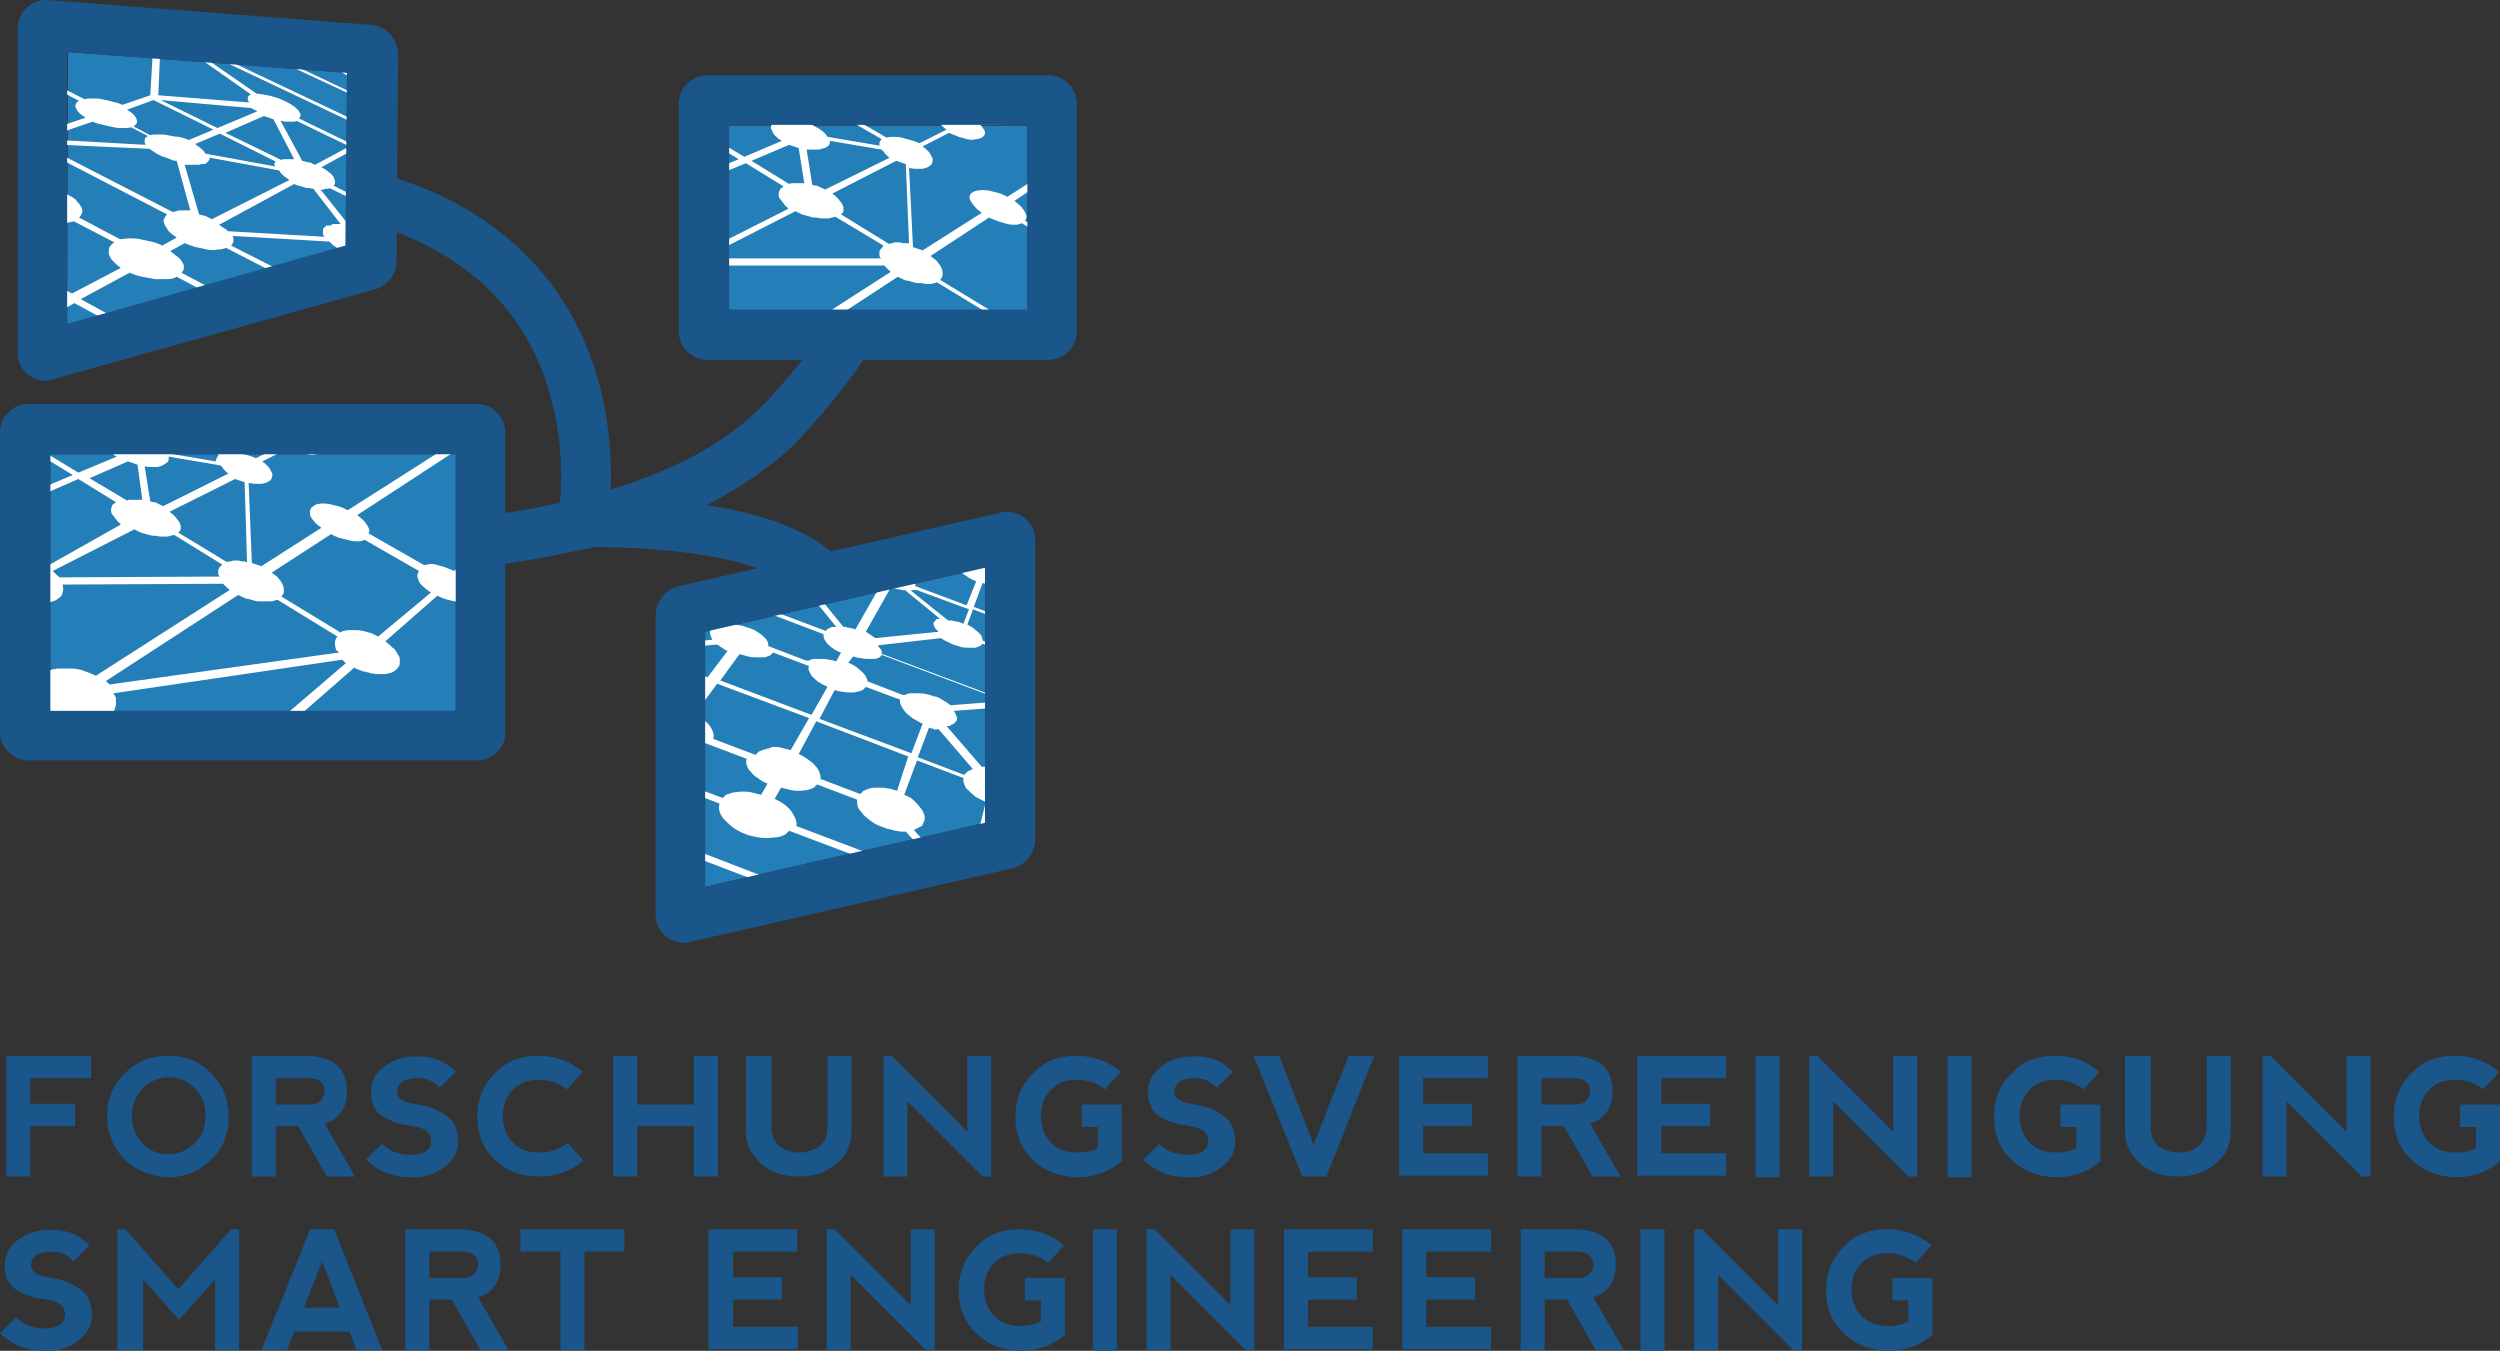 <?xml version="1.0" encoding="UTF-8" standalone="no"?>
<svg
   xmlns:dc="http://purl.org/dc/elements/1.1/"
   xmlns:cc="http://creativecommons.org/ns#"
   xmlns:rdf="http://www.w3.org/1999/02/22-rdf-syntax-ns#"
   xmlns:svg="http://www.w3.org/2000/svg"
   xmlns="http://www.w3.org/2000/svg"
   xmlns:xlink="http://www.w3.org/1999/xlink"
   height="168.958"
   width="312.7"
   id="svg2"
   xml:space="preserve"
   enable-background="new 0 0 595.3 841.9"
   viewBox="0 0 312.7 168.958"
   y="0px"
   x="0px"
   version="1.1"><rect x="0" y="0" width="312.7" height="168.958" fill="#333333" stroke="none"/><defs
     id="defs174" /><g
     transform="translate(-91.3,-361.984)"
     id="Ebene_4" /><g
     transform="translate(-91.3,-361.984)"
     id="Ebene_3" /><g
     transform="translate(-91.3,-361.984)"
     id="Ebene_1" /><g
     transform="translate(-91.3,-361.984)"
     id="Ebene_2"><g
       id="g8"><defs
         id="defs10"><rect
           height="23.1"
           width="37.6"
           y="377.7"
           x="182.3"
           id="SVGID_1_" /></defs><clipPath
         id="SVGID_2_"><use
           height="100%"
           width="100%"
           y="0"
           x="0"
           style="overflow:visible"
           id="use14"
           overflow="visible"
           xlink:href="#SVGID_1_" /></clipPath></g><g
       id="g16"><path
         style="fill:#1a568a"
         id="path18"
         d="m 196.8,432.5 c -1.9,-2.2 -4.7,-3.9 -8.3,-5.2 -5.7,-2.1 -13.8,-3.1 -23.9,-3.1 -1.7,0 -3.1,1.4 -3.1,3.1 0,1.7 1.4,3.1 3.1,3.1 12.3,0 21.1,1.6 25.7,4.7 2.1,-0.9 4.3,-1.8 6.5,-2.6 z" /></g><g
       id="g20"><path
         style="fill:#1a568a"
         id="path22"
         d="m 159.3,396.3 c -5,-6 -11.9,-10.3 -20.7,-12.7 0.2,2.3 0.5,4.6 0.9,6.9 6.3,2.2 11.2,5.4 14.9,9.8 3.9,4.7 6.2,10.6 6.9,17.4 0.5,5.2 -0.2,9.1 -0.2,9.2 -0.3,1.7 0.8,3.3 2.5,3.7 0.2,0 0.4,0.1 0.6,0.1 1.5,0 2.8,-1 3.1,-2.6 0,-0.8 3.2,-18.2 -8,-31.8 z" /></g><g
       id="g24"><path
         style="fill:#1a568a"
         id="path26"
         d="m 192.4,406.1 c -0.6,0.6 -3.5,4.7 -7.3,8.1 -8.1,7.2 -21,10.7 -33,12.3 -0.1,2.1 0.1,4.2 0.1,6.3 6.4,-0.8 12.3,-2 17.5,-3.6 8.1,-2.5 14.5,-6.1 19.5,-10.3 2.2,-1.8 7.9,-8.4 10.2,-12.1 -2.3,-0.3 -4.5,-0.5 -7,-0.7 z" /></g><g
       transform="translate(-148,122.642)"
       id="g28"><path
         style="fill:#1a568a"
         id="path30"
         d="m 240.1,386.5 v -15.1 h 10.6 v 2.8 h -7.6 v 3.2 h 5.6 v 2.8 h -5.6 v 6.3 z" /><path
         style="fill:#1a568a"
         id="path32"
         d="m 254.9,384.4 c -1.4,-1.5 -2.2,-3.2 -2.2,-5.4 0,-2.2 0.7,-4 2.2,-5.4 1.4,-1.4 3.2,-2.2 5.4,-2.2 2.2,0 4,0.7 5.4,2.2 1.4,1.4 2.2,3.2 2.2,5.4 0,2.2 -0.7,4 -2.2,5.4 -1.4,1.4 -3.2,2.2 -5.4,2.2 -2.1,-0.1 -3.9,-0.8 -5.4,-2.2 z m 5.5,-0.7 c 1.3,0 2.4,-0.5 3.3,-1.4 0.9,-0.9 1.3,-2 1.3,-3.4 0,-1.4 -0.4,-2.5 -1.3,-3.4 -0.9,-0.9 -1.9,-1.4 -3.3,-1.4 -1.3,0 -2.4,0.5 -3.3,1.4 -0.8,0.9 -1.3,2 -1.3,3.4 0,1.4 0.4,2.5 1.3,3.4 0.8,1 1.9,1.4 3.3,1.4 z" /><path
         style="fill:#1a568a"
         id="path34"
         d="m 279.9,379.9 3.8,6.6 h -3.5 l -3.6,-6.3 h -2.8 v 6.3 h -3 v -15.1 h 6.6 c 3.5,0 5.3,1.5 5.3,4.4 0,2.1 -0.9,3.5 -2.8,4.1 z m -6.1,-2.4 h 4.2 c 1.2,0 1.8,-0.6 1.9,-1.7 0,-1 -0.6,-1.5 -1.8,-1.6 h -4.3 z" /><path
         style="fill:#1a568a"
         id="path36"
         d="m 294.1,371.9 c 0.8,0.3 1.5,0.8 2.2,1.5 l -2,2 c -0.7,-0.8 -1.6,-1.2 -2.8,-1.2 -1.2,0 -2,0.3 -2.3,0.9 -0.3,0.6 -0.3,1.1 0,1.5 0.3,0.4 1.1,0.7 2.3,0.9 1.3,0.1 2.4,0.6 3.5,1.3 1.1,0.7 1.6,1.8 1.6,3.4 0,1.2 -0.6,2.3 -1.7,3.1 -1.1,0.9 -2.4,1.3 -3.9,1.3 -1.4,0 -2.6,-0.2 -3.5,-0.6 -0.9,-0.4 -1.7,-0.9 -2.4,-1.6 l 2,-2 c 0.7,0.8 1.8,1.3 3.4,1.4 1.3,0 2.2,-0.3 2.5,-0.9 0.3,-0.6 0.3,-1.1 0,-1.7 -0.3,-0.6 -1.2,-0.9 -2.5,-1.1 -1.2,-0.1 -2.3,-0.5 -3.3,-1.1 -1,-0.6 -1.5,-1.6 -1.5,-3.1 0,-1.3 0.6,-2.4 1.7,-3.2 1.1,-0.8 2.3,-1.2 3.5,-1.2 1.3,-0.1 2.4,0.1 3.2,0.4 z" /><path
         style="fill:#1a568a"
         id="path38"
         d="m 301.2,384.4 c -1.5,-1.4 -2.2,-3.3 -2.2,-5.4 0,-2.1 0.7,-3.9 2.2,-5.4 1.4,-1.5 3.2,-2.2 5.4,-2.2 2.2,0 4,0.7 5.6,2 l -2,2.2 c -1,-0.8 -2.2,-1.2 -3.5,-1.2 -1.4,0 -2.5,0.4 -3.3,1.3 -0.8,0.8 -1.2,1.9 -1.2,3.2 0,1.4 0.4,2.5 1.3,3.4 0.9,0.9 1.9,1.2 3.3,1.2 1.4,0 2.5,-0.4 3.5,-1.2 l 2,2.2 c -1.5,1.3 -3.4,2 -5.6,2 -2.3,0 -4.1,-0.7 -5.5,-2.1 z" /><path
         style="fill:#1a568a"
         id="path40"
         d="m 316,386.5 v -15.1 h 3 v 6.1 h 7.1 v -6.1 h 3 v 15.1 h -3 v -6.3 H 319 v 6.3 z" /><path
         style="fill:#1a568a"
         id="path42"
         d="m 335.8,371.4 v 8.8 c 0,1.1 0.3,2 1,2.5 0.7,0.5 1.5,0.8 2.5,0.8 1,0 1.9,-0.3 2.5,-0.8 0.7,-0.5 1,-1.4 1,-2.5 v -8.8 h 3 v 9.6 c 0,1.5 -0.6,2.9 -1.9,3.9 -1.2,1.1 -2.8,1.6 -4.7,1.6 -1.9,0 -3.4,-0.5 -4.7,-1.6 -1.2,-1.1 -1.9,-2.4 -1.9,-3.9 v -9.6 z" /><path
         style="fill:#1a568a"
         id="path44"
         d="m 349.8,386.5 v -15.1 h 1 l 9.5,9.5 v -9.5 h 3 v 15.1 h -1.1 l -9.4,-9.4 v 9.4 z" /><path
         style="fill:#1a568a"
         id="path46"
         d="m 368.5,384.4 c -1.5,-1.4 -2.2,-3.3 -2.2,-5.4 0,-2.1 0.7,-3.9 2.2,-5.4 1.4,-1.5 3.2,-2.2 5.4,-2.2 2.2,0 4,0.7 5.6,2 l -2,2.2 c -1,-0.8 -2.2,-1.2 -3.5,-1.2 -1.4,0 -2.5,0.4 -3.3,1.3 -0.8,0.8 -1.2,1.9 -1.2,3.2 0,1.4 0.4,2.5 1.3,3.4 0.9,0.9 1.9,1.2 3.3,1.2 1.1,0 1.9,-0.2 2.5,-0.6 v -2.6 h -2 v -2.8 h 5 v 7.1 c -1.5,1.3 -3.4,2 -5.6,2 -2.3,-0.1 -4.1,-0.8 -5.5,-2.2 z" /><path
         style="fill:#1a568a"
         id="path48"
         d="m 391.3,371.9 c 0.8,0.3 1.5,0.8 2.2,1.5 l -2,2 c -0.7,-0.8 -1.6,-1.2 -2.8,-1.2 -1.2,0 -2,0.3 -2.3,0.9 -0.3,0.6 -0.3,1.1 0,1.5 0.3,0.4 1.1,0.7 2.3,0.9 1.3,0.1 2.4,0.6 3.5,1.3 1.1,0.7 1.6,1.8 1.6,3.4 0,1.2 -0.6,2.3 -1.7,3.1 -1.1,0.9 -2.4,1.3 -3.9,1.3 -1.4,0 -2.6,-0.2 -3.5,-0.6 -0.9,-0.4 -1.7,-0.9 -2.4,-1.6 l 2,-2 c 0.7,0.8 1.8,1.3 3.4,1.4 1.3,0 2.2,-0.3 2.5,-0.9 0.3,-0.6 0.3,-1.1 0,-1.7 -0.3,-0.6 -1.2,-0.9 -2.5,-1.1 -1.2,-0.1 -2.3,-0.5 -3.3,-1.1 -1,-0.6 -1.5,-1.6 -1.5,-3.1 0,-1.3 0.6,-2.4 1.7,-3.2 1.1,-0.8 2.3,-1.2 3.5,-1.2 1.3,-0.1 2.4,0.1 3.2,0.4 z" /><path
         style="fill:#1a568a"
         id="path50"
         d="m 399.3,371.4 4.3,11.1 4.4,-11.1 h 3.2 l -6,15.1 h -3 l -6.1,-15.1 z" /><path
         style="fill:#1a568a"
         id="path52"
         d="m 414.3,386.5 v -15.1 h 11.1 v 2.8 h -8.1 v 3.2 h 6.1 v 2.8 h -6.1 v 3.4 h 8.1 v 2.8 h -11.1 z" /><path
         style="fill:#1a568a"
         id="path54"
         d="m 438.2,379.9 3.8,6.6 h -3.5 l -3.6,-6.3 h -2.8 v 6.3 h -3 v -15.1 h 6.6 c 3.5,0 5.3,1.5 5.3,4.4 0,2.1 -1,3.5 -2.8,4.1 z m -6.1,-2.4 h 4.2 c 1.2,0 1.8,-0.6 1.9,-1.7 0,-1 -0.7,-1.5 -1.8,-1.6 h -4.3 z" /><path
         style="fill:#1a568a"
         id="path56"
         d="m 444.1,386.5 v -15.1 h 11.1 v 2.8 h -8.1 v 3.2 h 6.1 v 2.8 h -6.1 v 3.4 h 8.1 v 2.8 h -11.1 z" /><path
         style="fill:#1a568a"
         id="path58"
         d="m 458.9,371.4 h 3 v 15.2 h -3 z" /><path
         style="fill:#1a568a"
         id="path60"
         d="m 465.6,386.5 v -15.1 h 1 l 9.5,9.5 v -9.5 h 3 v 15.1 H 478 l -9.4,-9.4 v 9.4 z" /><path
         style="fill:#1a568a"
         id="path62"
         d="m 482.9,371.4 h 3 v 15.2 h -3 z" /><path
         style="fill:#1a568a"
         id="path64"
         d="m 490.9,384.4 c -1.5,-1.4 -2.2,-3.3 -2.2,-5.4 0,-2.1 0.7,-3.9 2.2,-5.4 1.4,-1.5 3.2,-2.2 5.4,-2.2 2.2,0 4,0.7 5.6,2 l -2,2.2 c -1,-0.8 -2.2,-1.2 -3.5,-1.2 -1.4,0 -2.5,0.4 -3.3,1.3 -0.8,0.8 -1.2,1.9 -1.2,3.2 0,1.4 0.4,2.5 1.3,3.4 0.8,0.8 1.9,1.2 3.3,1.2 1.1,0 1.9,-0.2 2.5,-0.6 v -2.6 h -2 v -2.8 h 5 v 7.1 c -1.5,1.3 -3.4,2 -5.6,2 -2.3,-0.1 -4.1,-0.8 -5.5,-2.2 z" /><path
         style="fill:#1a568a"
         id="path66"
         d="m 508.3,371.4 v 8.8 c 0,1.1 0.3,2 1,2.5 0.7,0.5 1.5,0.8 2.5,0.8 1,0 1.9,-0.3 2.5,-0.8 0.6,-0.5 1,-1.4 1,-2.5 v -8.8 h 3 v 9.6 c 0,1.5 -0.6,2.9 -1.9,3.9 -1.2,1.1 -2.8,1.6 -4.7,1.6 -1.9,0 -3.4,-0.5 -4.7,-1.6 -1.2,-1.1 -1.9,-2.4 -1.9,-3.9 v -9.6 z" /><path
         style="fill:#1a568a"
         id="path68"
         d="m 522.3,386.5 v -15.1 h 1 l 9.5,9.5 v -9.5 h 3 v 15.1 h -1.1 l -9.4,-9.4 v 9.4 z" /><path
         style="fill:#1a568a"
         id="path70"
         d="m 540.9,384.4 c -1.5,-1.4 -2.2,-3.3 -2.2,-5.4 0,-2.1 0.7,-3.9 2.2,-5.4 1.4,-1.5 3.2,-2.2 5.4,-2.2 2.2,0 4,0.7 5.6,2 l -2,2.2 c -1,-0.8 -2.2,-1.2 -3.5,-1.2 -1.4,0 -2.5,0.4 -3.3,1.3 -0.8,0.8 -1.2,1.9 -1.2,3.2 0,1.4 0.4,2.5 1.3,3.4 0.8,0.8 1.9,1.2 3.3,1.2 1.1,0 1.9,-0.2 2.5,-0.6 v -2.6 h -2 v -2.8 h 5 v 7.1 c -1.5,1.3 -3.4,2 -5.6,2 -2.2,-0.1 -4,-0.8 -5.5,-2.2 z" /><path
         style="fill:#1a568a"
         id="path72"
         d="m 248.3,393.6 c 0.8,0.3 1.5,0.8 2.2,1.5 l -2,2 c -0.7,-0.8 -1.6,-1.2 -2.8,-1.2 -1.2,0 -2,0.3 -2.3,0.9 -0.3,0.6 -0.3,1.1 0,1.5 0.3,0.4 1.1,0.7 2.3,0.9 1.3,0.1 2.4,0.6 3.5,1.3 1.1,0.7 1.6,1.8 1.6,3.4 0,1.2 -0.6,2.3 -1.7,3.1 -1.1,0.9 -2.4,1.3 -3.9,1.3 -1.4,0 -2.6,-0.2 -3.5,-0.6 -0.9,-0.4 -1.7,-0.9 -2.4,-1.6 l 2,-2 c 0.7,0.8 1.8,1.3 3.4,1.4 1.3,0 2.2,-0.3 2.5,-0.9 0.3,-0.6 0.3,-1.1 0,-1.7 -0.3,-0.6 -1.2,-0.9 -2.5,-1.1 -1.2,-0.1 -2.3,-0.5 -3.3,-1.1 -1,-0.6 -1.5,-1.6 -1.5,-3.1 0,-1.3 0.6,-2.4 1.7,-3.2 1.1,-0.8 2.3,-1.2 3.5,-1.2 1.3,-0.1 2.4,0.1 3.2,0.4 z" /><path
         style="fill:#1a568a"
         id="path74"
         d="m 254,408.2 v -15.1 h 1 l 6.6,7.5 6.6,-7.5 h 1 v 15.1 h -3 v -8.8 l -4.5,5 -4.5,-5 v 8.8 z" /><path
         style="fill:#1a568a"
         id="path76"
         d="m 272,408.2 6.1,-15.1 h 3 l 6,15.1 h -3.2 l -0.9,-2.3 h -6.9 l -0.9,2.3 z m 7.6,-11.1 -2.3,5.8 h 4.5 z" /><path
         style="fill:#1a568a"
         id="path78"
         d="m 299.1,401.6 3.8,6.6 h -3.5 l -3.6,-6.3 H 293 v 6.3 h -3 v -15.1 h 6.6 c 3.5,0 5.3,1.5 5.3,4.4 0,2.2 -0.9,3.5 -2.8,4.1 z m -6.1,-2.4 h 4.2 c 1.2,0 1.8,-0.6 1.9,-1.7 0,-1 -0.6,-1.5 -1.8,-1.6 H 293 Z" /><path
         style="fill:#1a568a"
         id="path80"
         d="m 317.4,393.1 v 2.8 h -5 v 12.3 h -3 v -12.3 h -5 v -2.8 z" /><path
         style="fill:#1a568a"
         id="path82"
         d="M 327.9,408.2 V 393.1 H 339 v 2.8 h -8 v 3.2 h 6.1 v 2.8 H 331 v 3.4 h 8.1 v 2.8 h -11.2 z" /><path
         style="fill:#1a568a"
         id="path84"
         d="m 342.7,408.2 v -15.1 h 1 l 9.5,9.5 v -9.5 h 3 v 15.1 h -1.1 l -9.4,-9.4 v 9.4 z" /><path
         style="fill:#1a568a"
         id="path86"
         d="m 361.4,406.1 c -1.5,-1.4 -2.2,-3.3 -2.2,-5.4 0,-2.1 0.7,-3.9 2.2,-5.4 1.4,-1.5 3.2,-2.2 5.4,-2.2 2.2,0 4,0.7 5.6,2 l -2,2.2 c -1,-0.8 -2.2,-1.2 -3.5,-1.2 -1.4,0 -2.5,0.4 -3.3,1.3 -0.8,0.8 -1.2,1.9 -1.2,3.2 0,1.4 0.4,2.5 1.3,3.4 0.8,0.8 1.9,1.2 3.3,1.2 1.1,0 1.9,-0.2 2.5,-0.6 V 402 h -2 v -2.8 h 5 v 7.1 c -1.5,1.3 -3.4,2 -5.6,2 -2.3,-0.1 -4.1,-0.8 -5.5,-2.2 z" /><path
         style="fill:#1a568a"
         id="path88"
         d="m 376,393.1 h 3 v 15.2 h -3 z" /><path
         style="fill:#1a568a"
         id="path90"
         d="m 382.7,408.2 v -15.1 h 1 l 9.5,9.5 v -9.5 h 3 v 15.1 h -1.1 l -9.4,-9.4 v 9.4 z" /><path
         style="fill:#1a568a"
         id="path92"
         d="M 399.9,408.2 V 393.1 H 411 v 2.8 h -8.1 v 3.2 h 6.1 v 2.8 h -6.1 v 3.4 h 8.1 v 2.8 h -11.1 z" /><path
         style="fill:#1a568a"
         id="path94"
         d="m 414.7,408.2 v -15.1 h 11.1 v 2.8 h -8.1 v 3.2 h 6.1 v 2.8 h -6.1 v 3.4 h 8.1 v 2.8 h -11.1 z" /><path
         style="fill:#1a568a"
         id="path96"
         d="m 438.6,401.6 3.8,6.6 h -3.5 l -3.6,-6.3 h -2.8 v 6.3 h -3 v -15.1 h 6.6 c 3.5,0 5.3,1.5 5.3,4.4 0,2.2 -1,3.5 -2.8,4.1 z m -6.1,-2.4 h 4.2 c 1.2,0 1.8,-0.6 1.9,-1.7 0,-1 -0.7,-1.5 -1.8,-1.6 h -4.3 z" /><path
         style="fill:#1a568a"
         id="path98"
         d="m 444.5,393.1 h 3 v 15.2 h -3 z" /><path
         style="fill:#1a568a"
         id="path100"
         d="m 451.2,408.2 v -15.1 h 1 l 9.5,9.5 v -9.5 h 3 v 15.1 h -1.1 l -9.4,-9.4 v 9.4 z" /><path
         style="fill:#1a568a"
         id="path102"
         d="m 469.9,406.1 c -1.5,-1.4 -2.2,-3.3 -2.2,-5.4 0,-2.1 0.7,-3.9 2.2,-5.4 1.4,-1.5 3.2,-2.2 5.4,-2.2 2.2,0 4,0.7 5.6,2 l -2,2.2 c -1,-0.8 -2.2,-1.2 -3.5,-1.2 -1.4,0 -2.5,0.4 -3.3,1.3 -0.8,0.8 -1.2,1.9 -1.2,3.2 0,1.4 0.4,2.5 1.3,3.4 0.8,0.8 1.9,1.2 3.3,1.2 1.1,0 1.9,-0.2 2.5,-0.6 V 402 h -2 v -2.8 h 5 v 7.1 c -1.5,1.3 -3.4,2 -5.6,2 -2.3,-0.1 -4.1,-0.8 -5.5,-2.2 z" /></g><rect
       style="fill:#247fb8"
       id="rect104"
       height="32.1"
       width="50.7"
       y="418.8"
       x="97.6" /><polygon
       style="fill:#247fb8"
       id="polygon106"
       points="134.7,371.1 99.8,368.5 99.7,402.8 134.6,392.7 " /><polygon
       style="fill:#247fb8"
       id="polygon108"
       points="214.5,433 179.5,441 179.5,472.9 214.5,464.9 " /><rect
       style="fill:#247fb8"
       id="rect110"
       height="23.1"
       width="37.3"
       y="377.7"
       x="182.5" /></g><g
     transform="translate(-91.3,-361.984)"
     id="Ebene_5" /><g
     transform="translate(-91.3,-361.984)"
     id="Ebene_6"><g
       id="g114"><g
         id="g116"><g
           id="g118"
           enable-background="new    "><g
             id="g120"><path
               style="fill:#ffffff"
               id="path122"
               d="m 122.6,368.7 c 0.1,0.1 0.2,0.2 0.3,0.3 0.1,0.1 0.3,0.2 0.4,0.3 0.2,0.1 0.4,0.2 0.6,0.3 0.4,0.2 0.7,0.3 1.1,0.4 0.4,0.1 0.8,0.2 1.1,0.3 0.4,0.1 0.7,0.1 1,0.1 0.3,0 0.6,0 0.8,0 l 7.7,3.6 c 0,-0.1 0,-0.2 0,-0.3 l -7.2,-3.4 c 0.1,-0.1 0.2,-0.2 0.2,-0.3 0,-0.1 0,-0.2 -0.1,-0.4 -0.1,-0.1 -0.2,-0.3 -0.4,-0.4 -0.2,-0.1 -0.4,-0.3 -0.7,-0.4 l 2.4,-0.8 c -0.5,0 -0.9,-0.1 -1.4,-0.1 l -1.7,0.6 c -0.1,0 -0.1,-0.1 -0.2,-0.1 -0.1,0 -0.1,-0.1 -0.2,-0.1 -0.1,0 -0.1,-0.1 -0.2,-0.1 -0.1,0 -0.2,0 -0.2,-0.1 l -0.1,-0.4 c -0.3,0 -0.5,0 -0.8,0 v 0.2 c -0.2,0 -0.4,-0.1 -0.6,-0.1 -0.2,0 -0.3,0 -0.5,-0.1 -0.2,0 -0.3,0 -0.5,0 -0.1,0 -0.3,0 -0.4,0 0,0 0,0 0,0 0,0 0,0 0,0 0,0 0,0 0,0 0,0 0,0 0,0 -0.1,0 -0.1,0 -0.2,0.1 -0.1,0.1 -0.1,0.1 -0.1,0.1 0,0 -0.1,0.1 -0.1,0.1 0,0 0,0.1 0,0.1 l -3,-0.8 c -0.4,0 -0.9,0 -1.4,0 l 4.4,1.1 c -0.2,0.1 -0.1,0.2 0,0.3 z" /><path
               style="fill:#ffffff"
               id="path124"
               d="m 134,371 c 0.3,0.2 0.6,0.4 1,0.5 0.2,0.1 0.4,0.2 0.7,0.3 0,-0.7 0,-1.4 0,-2 l -0.8,-1.5 c -0.2,0 -0.5,0 -0.7,-0.1 l 0.8,1.4 c -0.1,0 -0.2,0 -0.3,0 -0.1,0 -0.2,0 -0.3,0 -0.1,0 -0.2,0 -0.3,0 -0.1,0 -0.2,0 -0.2,0 0,0 0,0 0,0 0,0 0,0 0,0 0,0 0,0 0,0 0,0 0,0 0,0 -0.2,0.1 -0.3,0.2 -0.3,0.3 0,0.1 0,0.3 0.2,0.4 -0.3,0.4 -0.1,0.6 0.2,0.7 z" /><path
               style="fill:#ffffff"
               id="path126"
               d="m 135.8,377.1 -20.7,-9.8 c -0.3,0 -0.5,0 -0.8,0 l 21.5,10.2 c 0,-0.1 0,-0.2 0,-0.4 z" /><path
               style="fill:#ffffff"
               id="path128"
               d="m 132,385.6 c 0.1,0 0.2,0 0.3,0 0.1,0 0.2,0 0.2,-0.1 l 4.1,2 c 0,-0.2 0,-0.3 0,-0.5 l -3.6,-1.8 c 0.2,-0.1 0.2,-0.3 0.2,-0.5 0,-0.2 -0.1,-0.4 -0.2,-0.6 -0.1,-0.2 -0.3,-0.4 -0.6,-0.6 -0.2,-0.2 -0.5,-0.4 -0.9,-0.6 l 4.2,-2.3 0.2,0.1 c 0,-0.1 0,-0.1 0,-0.2 0,-0.1 0,-0.2 0,-0.2 l -7.2,-3.5 c 0.1,-0.1 0.2,-0.3 0.2,-0.4 0,-0.2 -0.1,-0.3 -0.2,-0.5 -0.1,-0.2 -0.4,-0.4 -0.6,-0.6 -0.3,-0.2 -0.6,-0.4 -1,-0.6 -0.3,-0.1 -0.6,-0.3 -0.9,-0.4 -0.3,-0.1 -0.6,-0.2 -1,-0.3 -0.3,-0.1 -0.6,-0.1 -0.9,-0.2 -0.3,0 -0.6,-0.1 -0.9,-0.1 l -9.7,-6.7 c -0.2,0 -0.5,0 -0.7,0 l 9.7,6.8 c 0,0 0,0 0,0 0,0 0,0 0,0 0,0 0,0 0,0 0,0 0,0 0,0 0,0 0,0 0,0 0,0 0,0 0,0 0,0 0,0 0,0 0,0 0,0 0,0 -0.1,0 -0.2,0.1 -0.3,0.2 -0.1,0.1 -0.1,0.1 -0.1,0.2 0,0.1 0,0.2 0,0.3 0,0.1 0.1,0.2 0.2,0.3 l -11.4,-0.9 0.3,-6.9 c -0.3,0 -0.6,0 -0.9,0 l -0.4,6.9 -3.5,1.2 c -0.4,-0.2 -0.8,-0.3 -1.2,-0.4 -0.4,-0.1 -0.8,-0.2 -1.3,-0.3 -0.4,-0.1 -0.8,-0.1 -1.2,-0.1 -0.4,0 -0.7,0 -1,0.1 l -3.2,-1.6 c 0,0.2 0,0.4 0,0.5 l 2.5,1.3 c -0.2,0.1 -0.4,0.2 -0.4,0.4 -0.1,0.2 -0.1,0.3 0,0.5 0.1,0.2 0.2,0.4 0.4,0.6 0.2,0.2 0.5,0.4 0.8,0.6 l -3.2,1.1 c 0,0.3 0,0.5 0,0.8 l 4.1,-1.4 c 0.4,0.2 0.8,0.3 1.3,0.4 0.4,0.1 0.9,0.2 1.3,0.3 0.4,0.1 0.8,0.1 1.2,0.1 0.4,0 0.7,0 1,-0.1 l 2.1,1.1 c -0.1,0.1 -0.2,0.1 -0.3,0.2 -0.1,0.1 -0.1,0.2 -0.1,0.3 0,0.1 0,0.2 0,0.3 0,0.1 0.1,0.2 0.1,0.3 l -10.8,-0.6 c 0,0.6 0,1.1 0,1.7 0.1,-0.1 0.2,-0.1 0.3,-0.2 0.1,-0.1 0.1,-0.2 0.2,-0.3 0,-0.1 0,-0.2 0,-0.3 0,-0.1 0,-0.2 -0.1,-0.3 l 10.9,0.5 c 0.1,0.1 0.2,0.1 0.3,0.2 0.1,0.1 0.2,0.1 0.3,0.2 0.1,0.1 0.2,0.1 0.3,0.2 0.1,0.1 0.2,0.1 0.4,0.2 0.2,0.1 0.3,0.2 0.5,0.2 0.2,0.1 0.4,0.1 0.5,0.2 0.2,0.1 0.4,0.1 0.5,0.2 0.2,0.1 0.4,0.1 0.6,0.1 l 1.7,6.2 c -0.2,0 -0.4,0 -0.6,0 -0.2,0 -0.4,0 -0.6,0 -0.2,0 -0.4,0 -0.5,0.1 -0.2,0 -0.3,0.1 -0.5,0.1 l -14.2,-7.3 c 0,0.1 0,0.2 0,0.3 0,0.1 0,0.2 0,0.3 l 13.5,7 c -0.2,0.2 -0.3,0.4 -0.4,0.6 -0.1,0.2 0,0.4 0.1,0.7 0.1,0.2 0.3,0.5 0.5,0.8 0.3,0.3 0.6,0.5 1,0.8 l -1.8,1 c -0.4,-0.2 -0.9,-0.4 -1.4,-0.5 -0.5,-0.1 -0.9,-0.2 -1.4,-0.3 -0.5,-0.1 -0.9,-0.1 -1.3,-0.1 -0.4,0 -0.8,0.1 -1.2,0.1 l -5.1,-2.7 c 0.2,-0.2 0.3,-0.4 0.4,-0.7 0,-0.2 0,-0.5 -0.2,-0.7 -0.1,-0.3 -0.4,-0.5 -0.6,-0.8 -0.3,-0.3 -0.7,-0.5 -1.1,-0.7 -0.3,-0.1 -0.6,-0.3 -0.9,-0.4 0,1.3 0,2.7 0,4 0.1,0 0.2,0 0.3,0 0.5,0 0.9,-0.1 1.3,-0.2 0,0 0,0 0.1,0 0,0 0,0 0.1,0 0,0 0,0 0,0 0,0 0,0 0,0 l 5,2.6 c -0.3,0.2 -0.5,0.4 -0.6,0.6 -0.1,0.2 -0.1,0.5 -0.1,0.8 0.1,0.3 0.2,0.6 0.5,0.9 0.3,0.3 0.6,0.6 1,0.9 l -6.1,3.2 -1.5,-0.8 c 0,0.3 0,0.6 0,0.9 l 0.7,0.4 -0.7,0.4 c 0,0.4 0,0.8 0,1.3 l 1.8,-1 4.8,2.6 c 0.4,-0.1 0.8,-0.2 1.1,-0.3 l -5.1,-2.8 6.1,-3.3 c 0.5,0.2 1,0.4 1.6,0.5 0.5,0.1 1.1,0.2 1.6,0.3 0.5,0 1,0 1.5,0 0.5,0 0.9,-0.1 1.2,-0.3 0,0 0,0 0,0 0,0 0,0 0,0 0,0 0,0 0,0 0,0 0,0 0,0 l 4.5,2.4 c 0.3,-0.1 0.6,-0.2 1,-0.3 l -4.9,-2.6 c 0.2,-0.2 0.3,-0.4 0.3,-0.6 0,-0.2 0,-0.5 -0.2,-0.7 -0.1,-0.2 -0.3,-0.5 -0.6,-0.7 -0.3,-0.2 -0.6,-0.5 -0.9,-0.7 l 1.8,-1 c 0.5,0.2 1,0.4 1.4,0.5 0.5,0.1 1,0.2 1.4,0.3 0.5,0.1 0.9,0.1 1.3,0 0.4,0 0.8,-0.1 1.1,-0.2 l 7,3.6 c 0.3,-0.1 0.6,-0.2 0.9,-0.2 l -7.3,-3.7 c 0.1,-0.1 0.2,-0.2 0.2,-0.3 0.1,-0.1 0.1,-0.2 0.1,-0.3 0,-0.1 0,-0.2 0,-0.3 0,-0.1 -0.1,-0.2 -0.1,-0.3 l 12.1,0.7 c 0.1,0.1 0.2,0.2 0.3,0.3 0.1,0.1 0.2,0.2 0.4,0.3 0.1,0.1 0.3,0.2 0.4,0.3 0.2,0.1 0.3,0.2 0.5,0.3 0.3,0.2 0.6,0.3 0.9,0.4 0.4,-1.1 0.8,-2.2 1.1,-3.4 0,0 0,0 0,0 -0.2,-0.1 -0.4,-0.1 -0.6,-0.2 -0.2,-0.1 -0.4,-0.1 -0.6,-0.1 l -3.5,-4.4 c 0.1,0 0.2,0 0.3,0 0.1,0 0.2,-0.1 0.3,-0.1 z m -7.7,-9.1 c 0.1,0 0.2,0.1 0.3,0.1 0.1,0 0.2,0.1 0.3,0.1 0.1,0 0.2,0.1 0.3,0.1 0.1,0 0.2,0.1 0.3,0.1 l 2.6,5 c -0.2,0 -0.3,0 -0.5,0 -0.2,0 -0.3,0 -0.4,0 -0.1,0 -0.3,0 -0.4,0 -0.1,0 -0.2,0 -0.3,0.1 0,0 0,0 0,0 0,0 0,0 0,0 0,0 0,0 0,0 0,0 0,0 0,0 l -7,-3.4 z m 1.4,6.3 -8.7,-1.6 c -0.1,-0.1 -0.1,-0.2 -0.2,-0.3 -0.1,-0.1 -0.2,-0.2 -0.3,-0.3 -0.1,-0.1 -0.2,-0.2 -0.4,-0.3 -0.1,-0.1 -0.3,-0.2 -0.4,-0.3 l 3.1,-1.3 7,3.5 c 0,0 -0.1,0.1 -0.1,0.1 0,0 0,0.1 -0.1,0.1 0,0 0,0.1 0,0.1 0.1,0.2 0.1,0.3 0.1,0.3 z m -3,-7.3 c 0.1,0 0.1,0.1 0.2,0.1 0.1,0 0.1,0.1 0.2,0.1 0.1,0 0.1,0.1 0.2,0.1 0.1,0 0.1,0.1 0.2,0.1 l -5,2.1 -7.1,-3.5 z m -10.4,3.4 c -0.4,-0.1 -0.8,-0.1 -1.2,-0.1 -0.4,0 -0.7,0 -1,0.1 l -2.1,-1.1 c 0.2,-0.1 0.3,-0.3 0.4,-0.4 0.1,-0.2 0,-0.3 0,-0.5 -0.1,-0.2 -0.2,-0.4 -0.4,-0.6 -0.2,-0.2 -0.5,-0.4 -0.8,-0.6 l 3.3,-1.2 7.5,3.7 -3.1,1.3 c -0.4,-0.2 -0.8,-0.3 -1.2,-0.4 -0.5,0 -0.9,-0.1 -1.4,-0.2 z m 5.5,10.5 c -0.1,-0.1 -0.3,-0.1 -0.4,-0.2 -0.1,-0.1 -0.3,-0.1 -0.4,-0.2 -0.1,0 -0.3,-0.1 -0.4,-0.1 -0.1,0 -0.3,-0.1 -0.4,-0.1 l -1.8,-6.2 c 0.2,0 0.4,0 0.6,0 0.2,0 0.4,0 0.6,0 0.2,0 0.3,0 0.5,0 0.2,0 0.3,-0.1 0.4,-0.1 0,0 0,0 0.1,0 0,0 0,0 0.1,0 0.1,0 0,0 0.1,0 0.1,0 0,0 0.1,0 0.1,0 0.2,-0.1 0.3,-0.2 0.1,-0.1 0.1,-0.1 0.2,-0.2 0,-0.1 0.1,-0.1 0.1,-0.2 0,-0.1 0,-0.1 0,-0.2 l 8.7,1.6 c 0.1,0.1 0.1,0.2 0.2,0.3 0.1,0.1 0.2,0.2 0.3,0.3 0.1,0.1 0.2,0.2 0.4,0.3 0.1,0.1 0.3,0.2 0.4,0.3 z m 16.1,0.6 c -0.1,0 -0.3,0 -0.4,0 -0.1,0 -0.3,0 -0.4,0 -0.1,0 -0.2,0 -0.3,0.1 -0.1,0 -0.2,0.1 -0.3,0.1 0,0 0,0 -0.1,0 0,0 0,0 -0.1,0 0,0 0,0 -0.1,0 0,0 0,0 -0.1,0 -0.1,0.1 -0.2,0.2 -0.3,0.3 -0.1,0.1 -0.1,0.2 -0.1,0.3 0,0.1 0,0.2 0,0.4 0,0.1 0.1,0.3 0.2,0.4 l -12.1,-0.7 c -0.1,-0.1 -0.1,-0.2 -0.2,-0.2 -0.1,-0.1 -0.2,-0.1 -0.3,-0.2 -0.1,-0.1 -0.2,-0.1 -0.3,-0.2 -0.1,-0.1 -0.2,-0.1 -0.3,-0.2 l 9.4,-5.1 c 0.2,0.1 0.4,0.2 0.6,0.2 0.2,0.1 0.4,0.1 0.6,0.2 0.2,0.1 0.4,0.1 0.6,0.1 0.2,0 0.4,0.1 0.6,0.1 z m -3.2,-7.4 c -0.1,-0.1 -0.3,-0.1 -0.4,-0.2 -0.1,-0.1 -0.3,-0.1 -0.4,-0.1 -0.1,0 -0.3,-0.1 -0.4,-0.1 -0.1,0 -0.3,-0.1 -0.4,-0.1 l -2.7,-5 c 0.2,0 0.4,0.1 0.6,0.1 0.2,0 0.4,0 0.5,0 0.2,0 0.3,0 0.5,0 0.1,0 0.3,0 0.4,-0.1 l 6.6,3.2 z" /></g></g></g></g><g
       id="g130"><g
         id="g132"
         enable-background="new    "><g
           id="g134"><path
             style="fill:#ffffff"
             id="path136"
             d="m 213.5,377 2.7,-1.4 -2.3,-1.2 c -0.2,0 -0.4,0 -0.7,0 l 1.8,1 -2.3,1.2 c -0.3,-0.2 -0.7,-0.3 -1,-0.4 -0.3,-0.1 -0.7,-0.2 -1,-0.3 -0.3,-0.1 -0.6,-0.1 -0.9,-0.1 -0.3,0 -0.5,0 -0.8,0.1 l -2,-1.1 c 0.1,0 0.1,-0.1 0.1,-0.1 -1,0 -1.9,0 -2.9,0 -0.3,0 -0.6,0 -0.8,0 0,0 0,0 0.1,0 0.4,0.1 0.8,0.3 1.2,0.3 0.4,0.1 0.7,0.1 1.1,0.1 0.3,0 0.6,0 0.9,-0.1 l 2,1.1 c -0.1,0.1 -0.2,0.2 -0.2,0.4 0,0.2 0,0.3 0.1,0.5 0.1,0.2 0.2,0.4 0.4,0.6 0.2,0.2 0.4,0.4 0.7,0.6 l -3.4,1.7 c -0.4,-0.2 -0.7,-0.3 -1.1,-0.4 -0.4,-0.1 -0.7,-0.2 -1.1,-0.3 -0.4,-0.1 -0.7,-0.1 -1,-0.1 -0.3,0 -0.6,0 -0.9,0.1 l -8.8,-5.1 c -0.3,0 -0.6,0 -1,0 l 9.2,5.3 c -0.1,0 -0.1,0.1 -0.2,0.2 0,0.1 -0.1,0.1 -0.1,0.2 0,0.1 0,0.1 0,0.2 0,0.1 0,0.1 0,0.2 l -6.5,-1.1 c -0.1,-0.1 -0.1,-0.2 -0.2,-0.3 -0.1,-0.1 -0.2,-0.2 -0.3,-0.3 -0.1,-0.1 -0.2,-0.2 -0.4,-0.3 -0.1,-0.1 -0.3,-0.2 -0.5,-0.3 -0.3,-0.2 -0.7,-0.4 -1.1,-0.5 -0.4,-0.1 -0.8,-0.3 -1.2,-0.4 -0.4,-0.1 -0.8,-0.1 -1.2,-0.2 -0.4,0 -0.7,0 -1,0 l -3.5,-2.1 c 0.2,-0.1 0.3,-0.3 0.3,-0.4 0,-0.1 0,-0.2 0,-0.3 -1.4,0 -2.8,0.1 -4.2,0.3 0,0.2 0,0.3 0,0.5 0.4,0.1 0.8,0.2 1.2,0.3 0.4,0.1 0.8,0.1 1.2,0.1 0.4,0 0.7,-0.1 1,-0.1 l 3.4,2 c -0.3,0.1 -0.4,0.3 -0.5,0.5 -0.1,0.2 -0.1,0.4 0,0.6 0.1,0.2 0.2,0.5 0.4,0.7 0.2,0.2 0.5,0.5 0.9,0.7 l -4.7,2 -3,-1.8 c 0,0.2 0,0.4 0,0.7 l 2.3,1.4 -2.4,1 c 0,0.3 0,0.6 -0.1,0.9 l 3.4,-1.4 4.7,2.9 c -0.1,0.1 -0.2,0.2 -0.3,0.2 -0.1,0.1 -0.1,0.2 -0.2,0.3 0,0.1 -0.1,0.2 -0.1,0.3 0,0.1 0,0.3 0,0.4 0,0.1 0.1,0.3 0.2,0.4 0.1,0.1 0.2,0.3 0.3,0.4 0.1,0.1 0.2,0.2 0.3,0.4 0.1,0.1 0.3,0.2 0.4,0.4 l -9.5,4.8 c -0.2,1.6 -0.3,3.2 -0.5,4.7 0.4,-0.1 0.8,-0.2 1.2,-0.4 0.2,-0.1 0.4,-0.3 0.6,-0.4 0.1,-0.1 0.3,-0.3 0.3,-0.5 0.1,-0.2 0.1,-0.3 0.1,-0.5 0,-0.2 0,-0.4 -0.1,-0.6 h 19.9 c 0.1,0.1 0.1,0.1 0.2,0.2 0.1,0.1 0.1,0.1 0.2,0.2 0.1,0.1 0.1,0.1 0.2,0.2 0.1,0.1 0.2,0.1 0.2,0.2 l -9.5,6.1 c 0.7,0 1.3,0 2,0 l 8.4,-5.5 c 0.2,0.1 0.4,0.2 0.6,0.3 0.2,0.1 0.4,0.2 0.7,0.2 0.2,0.1 0.4,0.1 0.7,0.2 0.2,0.1 0.5,0.1 0.7,0.1 0.2,0 0.4,0 0.7,0.1 0.2,0 0.4,0 0.6,0 0.2,0 0.4,0 0.5,-0.1 0.2,0 0.3,-0.1 0.4,-0.1 l 7.4,4.5 c -0.1,0.1 -0.1,0.2 -0.2,0.3 0,0.1 0,0.2 -0.1,0.3 1.8,0 3.6,0 5.4,0.1 v -0.5 0 c -0.2,-0.1 -0.4,-0.2 -0.6,-0.3 -0.2,-0.1 -0.4,-0.2 -0.6,-0.2 -0.2,-0.1 -0.4,-0.1 -0.7,-0.2 -0.2,0 -0.4,-0.1 -0.7,-0.1 -0.2,0 -0.4,0 -0.6,0 -0.2,0 -0.4,0 -0.6,0 -0.2,0 -0.3,0.1 -0.5,0.1 -0.2,0 -0.3,0.1 -0.4,0.2 l -7.4,-4.5 c 0.1,-0.1 0.1,-0.2 0.2,-0.3 0,-0.1 0.1,-0.2 0.1,-0.3 0,-0.1 0,-0.2 0,-0.4 0,-0.1 -0.1,-0.3 -0.1,-0.4 -0.1,-0.1 -0.1,-0.3 -0.2,-0.4 -0.1,-0.1 -0.2,-0.3 -0.3,-0.4 -0.1,-0.1 -0.2,-0.3 -0.4,-0.4 -0.1,-0.1 -0.3,-0.2 -0.5,-0.4 l 7.3,-4.8 c 0.4,0.2 0.8,0.3 1.2,0.5 0.4,0.1 0.8,0.2 1.1,0.3 0.4,0.1 0.7,0.1 1,0.1 0.3,0 0.6,-0.1 0.8,-0.2 l 1.8,1.1 v -0.6 l -1.4,-0.8 c 0.1,-0.2 0.2,-0.3 0.2,-0.5 0,-0.2 -0.1,-0.4 -0.2,-0.6 -0.1,-0.2 -0.3,-0.4 -0.5,-0.7 -0.2,-0.2 -0.5,-0.4 -0.8,-0.7 l 2.7,-1.8 v -1 l -3.6,2.3 c -0.4,-0.2 -0.8,-0.4 -1.2,-0.5 -0.4,-0.1 -0.8,-0.2 -1.2,-0.3 -0.4,0 -0.7,-0.1 -1.1,0 -0.3,0 -0.6,0.1 -0.8,0.2 -0.2,0.1 -0.4,0.3 -0.4,0.5 -0.1,0.2 0,0.4 0.1,0.6 0.1,0.2 0.3,0.5 0.5,0.7 0.2,0.3 0.5,0.5 0.9,0.8 l -7.4,4.7 c -0.1,0 -0.2,-0.1 -0.3,-0.1 -0.1,0 -0.2,-0.1 -0.3,-0.1 -0.1,0 -0.2,-0.1 -0.3,-0.1 -0.1,0 -0.2,-0.1 -0.3,-0.1 L 205,383 c 0.2,0 0.5,0.1 0.7,0.1 0.2,0 0.5,0 0.7,0 0.2,0 0.4,0 0.6,-0.1 0.2,0 0.3,-0.1 0.5,-0.2 0.2,-0.1 0.4,-0.3 0.4,-0.5 0.1,-0.2 0.1,-0.4 0,-0.6 -0.1,-0.2 -0.2,-0.4 -0.4,-0.7 -0.2,-0.2 -0.5,-0.5 -0.8,-0.7 l 3.3,-1.7 c 0.4,0.2 0.8,0.3 1.2,0.5 0.4,0.1 0.8,0.2 1.1,0.3 0.4,0.1 0.7,0.1 1,0 0.3,0 0.6,-0.1 0.8,-0.2 0.1,-0.1 0.3,-0.2 0.3,-0.3 0.1,-0.1 0.1,-0.2 0.1,-0.4 0,-0.1 -0.1,-0.3 -0.2,-0.4 -0.1,-0.2 -0.2,-0.3 -0.4,-0.5 l 7,-0.2 v -0.5 l -7.5,0.2 z m -20.6,3.7 c 0.2,0 0.4,0 0.6,0 0.2,0 0.4,0 0.5,-0.1 0.2,0 0.3,-0.1 0.5,-0.1 0.1,-0.1 0.2,-0.1 0.3,-0.2 0.1,-0.1 0.2,-0.1 0.2,-0.2 0.1,-0.1 0.1,-0.2 0.1,-0.2 0,-0.1 0,-0.2 0,-0.3 l 6.5,1.1 c 0.1,0.1 0.1,0.2 0.2,0.2 0.1,0.1 0.1,0.2 0.2,0.3 0.1,0.1 0.2,0.2 0.3,0.3 0.1,0.1 0.2,0.2 0.3,0.2 l -8.1,4 c -0.1,-0.1 -0.2,-0.1 -0.4,-0.2 -0.1,-0.1 -0.3,-0.1 -0.4,-0.2 -0.1,-0.1 -0.3,-0.1 -0.4,-0.1 -0.1,0 -0.3,-0.1 -0.4,-0.1 l -0.7,-4.4 c 0.3,0 0.5,0 0.7,0 z m -7.6,1.4 4.7,-2 c 0.1,0 0.2,0.1 0.3,0.1 0.1,0 0.2,0.1 0.3,0.1 0.1,0 0.2,0.1 0.3,0.1 0.1,0 0.2,0.1 0.3,0.1 l 0.7,4.4 c -0.2,0 -0.4,0 -0.5,0 -0.1,0 -0.3,0 -0.5,0 -0.2,0 -0.3,0 -0.5,0 -0.1,0 -0.3,0 -0.4,0.1 z m 16.2,11 c -0.1,0.1 -0.1,0.2 -0.2,0.3 0,0.1 0,0.2 0,0.4 0,0.1 0,0.3 0.1,0.4 l 0.1,0.1 h -19.9 c 0,-0.1 -0.1,-0.1 -0.2,-0.2 -0.1,-0.1 -0.1,-0.1 -0.2,-0.2 -0.1,-0.1 -0.1,-0.1 -0.2,-0.2 -0.1,-0.1 -0.1,-0.1 -0.2,-0.2 l 10,-5.1 c 0.2,0.1 0.4,0.2 0.6,0.3 0.2,0.1 0.4,0.2 0.6,0.2 0.2,0.1 0.4,0.1 0.7,0.2 0.2,0.1 0.4,0.1 0.7,0.1 0.2,0 0.5,0.1 0.7,0.1 0.2,0 0.4,0 0.6,0 0.2,0 0.4,0 0.6,-0.1 0.2,0 0.3,-0.1 0.5,-0.1 l 6,3.6 c -0.1,0.2 -0.2,0.3 -0.3,0.4 z m 3,-0.7 c -0.2,0 -0.4,0 -0.6,-0.1 -0.2,0 -0.4,0 -0.5,0 -0.2,0 -0.3,0 -0.5,0.1 -0.2,0 -0.3,0.1 -0.4,0.1 l -6,-3.7 c 0.1,-0.1 0.1,-0.2 0.2,-0.2 0.1,-0.1 0.1,-0.2 0.1,-0.3 0,-0.1 0,-0.2 0,-0.3 0,-0.1 0,-0.2 -0.1,-0.3 0,-0.1 -0.1,-0.3 -0.2,-0.4 -0.1,-0.1 -0.2,-0.2 -0.3,-0.4 -0.1,-0.1 -0.2,-0.2 -0.4,-0.4 -0.1,-0.1 -0.3,-0.2 -0.4,-0.3 l 8,-4.1 c 0.1,0 0.2,0.1 0.3,0.1 0.1,0 0.2,0.1 0.3,0.1 0.1,0 0.2,0.1 0.3,0.1 0.1,0 0.2,0.1 0.3,0.1 l 0.4,9.9 z" /></g></g></g><g
       id="g138"><g
         id="g140"
         enable-background="new    "><g
           id="g142"><path
             style="fill:#ffffff"
             id="path144"
             d="m 204.1,470.3 -13.2,-5 c 0.1,-0.3 0,-0.6 -0.1,-0.9 -0.1,-0.3 -0.3,-0.6 -0.5,-0.9 -0.2,-0.3 -0.5,-0.6 -0.9,-0.9 -0.4,-0.3 -0.8,-0.5 -1.2,-0.7 l 0.8,-1.4 c 0.4,0.1 0.8,0.2 1.2,0.3 0.4,0.1 0.8,0.1 1.1,0.1 0.4,0 0.7,-0.1 1,-0.1 0.3,-0.1 0.6,-0.2 0.8,-0.3 0,0 0.1,-0.1 0.1,-0.1 0,0 0.1,-0.1 0.1,-0.1 0,0 0.1,-0.1 0.1,-0.1 0,0 0.1,-0.1 0.1,-0.1 l 5,1.9 c 0,0.3 0,0.6 0.1,0.9 0.1,0.3 0.4,0.6 0.7,1 0.3,0.3 0.7,0.6 1.1,0.9 0.4,0.3 0.9,0.5 1.5,0.7 0.2,0.1 0.5,0.2 0.7,0.2 0.2,0.1 0.5,0.1 0.7,0.2 0.2,0 0.5,0.1 0.7,0.1 0.2,0 0.4,0 0.6,0 l 3.1,3.4 c 0.3,-0.1 0.6,-0.2 0.9,-0.3 l -3,-3.3 c 0.1,0 0.1,0 0.2,-0.1 0.1,0 0.1,-0.1 0.2,-0.1 0.1,0 0.1,-0.1 0.2,-0.1 0.1,0 0.1,-0.1 0.2,-0.1 0.1,0 0.1,-0.1 0.2,-0.1 0.1,-0.1 0.1,-0.1 0.1,-0.2 0,-0.1 0.1,-0.1 0.1,-0.2 0,-0.1 0.1,-0.1 0.1,-0.2 0.1,-0.3 0.1,-0.6 0,-0.8 -0.1,-0.3 -0.2,-0.6 -0.5,-0.9 -0.2,-0.3 -0.5,-0.6 -0.8,-0.9 -0.3,-0.3 -0.7,-0.5 -1.2,-0.7 l 1.6,-4.3 5.8,2.2 c 0,0.1 0,0.2 0,0.4 0,0.1 0.1,0.3 0.1,0.4 0.1,0.1 0.1,0.3 0.2,0.4 0.1,0.1 0.2,0.3 0.4,0.4 0.1,0.1 0.3,0.3 0.4,0.4 0.2,0.1 0.3,0.3 0.5,0.4 0.2,0.1 0.4,0.2 0.6,0.3 0.2,0.1 0.4,0.2 0.6,0.3 l -1.3,5.3 c 0.4,-0.1 0.9,-0.3 1.3,-0.4 l 1.1,-4.4 c 0.2,0.1 0.4,0.1 0.6,0.2 0.2,0 0.4,0.1 0.6,0.1 0.1,0 0.1,0 0.2,0 0.3,-1.2 0.5,-2.4 0.7,-3.6 0,0 0,0 0,0 -0.2,-0.1 -0.4,-0.2 -0.5,-0.3 -0.2,-0.1 -0.4,-0.2 -0.6,-0.3 l 1.5,-6.3 c 0,-1.4 -0.1,-2.7 -0.2,-4 0,0 0,0 0,-0.1 -0.3,-0.1 -0.5,-0.1 -0.7,-0.2 -0.3,-0.1 -0.6,-0.1 -0.8,-0.1 -0.3,0 -0.5,0 -0.7,0.1 -0.2,0 -0.4,0.1 -0.5,0.2 0,0 -0.1,0 -0.1,0.1 0,0 0,0 -0.1,0.1 0,0 0,0 -0.1,0.1 0,0 0,0 -0.1,0.1 l -13.3,-5 c 0,-0.1 0,-0.2 0,-0.3 0,-0.1 0,-0.2 -0.1,-0.3 0,-0.1 -0.1,-0.2 -0.2,-0.3 -0.1,-0.1 -0.1,-0.2 -0.2,-0.3 l 7.9,-0.9 c 0.1,0.1 0.2,0.1 0.3,0.2 0.1,0.1 0.2,0.1 0.4,0.2 0.1,0.1 0.3,0.1 0.4,0.2 0.1,0.1 0.3,0.1 0.4,0.2 0.3,0.1 0.7,0.2 1,0.3 0.3,0.1 0.6,0.1 0.9,0.1 0.3,0 0.6,0 0.8,0 0.2,0 0.4,-0.1 0.6,-0.2 0,0 0.1,0 0.1,0 0,0 0,0 0.1,-0.1 0,0 0,0 0.1,-0.1 0,0 0,0 0.1,-0.1 l 2.3,0.9 c 0,0.2 0.1,0.3 0.2,0.5 0.1,0.2 0.3,0.4 0.5,0.6 0.1,0.1 0.3,0.2 0.4,0.4 -0.1,-0.7 -0.2,-1.4 -0.4,-2.2 -0.2,0 -0.3,0.1 -0.4,0.1 0,0 0,0 -0.1,0 0,0 0,0 -0.1,0 0,0 0,0 -0.1,0.1 0,0 0,0 0,0.1 l -2.3,-0.9 c 0,-0.2 -0.1,-0.3 -0.1,-0.5 -0.1,-0.2 -0.2,-0.3 -0.4,-0.5 -0.2,-0.2 -0.4,-0.3 -0.6,-0.5 -0.2,-0.2 -0.5,-0.3 -0.8,-0.5 l 0.7,-1.9 3.7,1.4 c 0,-0.1 -0.1,-0.3 -0.1,-0.4 l -3.5,-1.3 1.1,-3 c 0.2,0.1 0.5,0.1 0.7,0.2 0.2,0 0.4,0.1 0.6,0.1 0.1,0 0.1,0 0.2,0 -0.1,-0.7 -0.3,-1.4 -0.4,-2 -0.1,0 -0.1,-0.1 -0.2,-0.1 -0.2,-0.1 -0.5,-0.2 -0.8,-0.3 -0.3,-0.1 -0.6,-0.2 -0.9,-0.3 -0.3,-0.1 -0.6,-0.1 -0.8,-0.1 -0.3,0 -0.5,0 -0.7,0 -0.2,0 -0.4,0.1 -0.5,0.1 0,0 0,0 -0.1,0 0,0 0,0 -0.1,0 0,0 0,0 -0.1,0 0,0 0,0 0,0 l -2.7,-1 c -0.2,0 -0.4,0.1 -0.5,0.1 l 3.1,1.2 c 0,0.1 0.1,0.3 0.2,0.4 0.1,0.2 0.3,0.3 0.5,0.5 0.2,0.2 0.5,0.3 0.7,0.5 0.3,0.2 0.6,0.3 1,0.5 l -1.2,3 -6.4,-2.4 c 0,-0.1 0,-0.3 -0.1,-0.5 -0.1,-0.2 -0.2,-0.3 -0.4,-0.5 -0.2,-0.2 -0.4,-0.3 -0.7,-0.5 -0.3,-0.2 -0.6,-0.3 -0.9,-0.5 l 0.5,-0.9 c -0.4,0.1 -0.7,0.2 -1.1,0.3 l -0.2,0.3 c -0.1,0 -0.2,-0.1 -0.4,-0.1 -0.1,0 -0.1,0 -0.2,-0.1 -0.9,0.2 -1.8,0.4 -2.7,0.6 0,0 0,0.1 0,0.1 0,0 0,0.1 0.1,0.1 0,0 0.1,0.1 0.1,0.1 l -1.3,-0.1 c -0.5,0.1 -0.9,0.2 -1.4,0.3 l 3.1,0.2 c 0.1,0.1 0.2,0.2 0.3,0.2 0.1,0.1 0.2,0.2 0.3,0.2 0.1,0.1 0.3,0.1 0.4,0.2 0.1,0.1 0.3,0.1 0.4,0.2 l -3.3,5.8 c -0.1,0 -0.2,-0.1 -0.4,-0.1 -0.1,0 -0.2,-0.1 -0.4,-0.1 -0.1,0 -0.2,0 -0.4,-0.1 -0.1,0 -0.2,0 -0.3,0 l -4.5,-5.5 c -0.2,0.1 -0.4,0.1 -0.7,0.2 l 4.3,5.3 c -0.1,0 -0.2,0 -0.3,0 -0.1,0 -0.2,0 -0.2,0 -0.1,0 -0.2,0 -0.2,0.1 -0.1,0 -0.1,0 -0.2,0.1 0,0 -0.1,0 -0.1,0 0,0 -0.1,0 -0.1,0.1 0,0 -0.1,0 -0.1,0.1 0,0.1 -0.1,0 -0.1,0.1 L 184.2,437 c -0.2,0.1 -0.5,0.1 -0.7,0.2 l 10.8,4.1 c 0,0.2 0,0.4 0.1,0.6 0.1,0.2 0.2,0.4 0.4,0.6 0.2,0.2 0.4,0.4 0.7,0.6 0.3,0.2 0.6,0.4 1,0.5 l -0.6,1.1 c -0.3,-0.1 -0.7,-0.2 -1,-0.2 -0.3,-0.1 -0.6,-0.1 -0.9,-0.1 -0.3,0 -0.6,0 -0.8,0 -0.3,0 -0.5,0.1 -0.7,0.2 0,0 0,0 -0.1,0 -0.1,0 0,0 -0.1,0 -0.1,0 0,0 -0.1,0 0,0 0,0 -0.1,0 l -4.7,-1.8 c 0,-0.2 0,-0.4 -0.1,-0.6 -0.1,-0.2 -0.3,-0.4 -0.5,-0.6 -0.2,-0.2 -0.5,-0.4 -0.8,-0.6 -0.3,-0.2 -0.7,-0.4 -1.1,-0.5 -0.4,-0.1 -0.8,-0.3 -1.1,-0.3 -0.4,-0.1 -0.7,-0.1 -1.1,-0.2 -0.4,0 -0.7,0 -1,0 -0.3,0 -0.6,0.1 -0.8,0.2 -0.1,0 -0.1,0.1 -0.2,0.1 -0.1,0 -0.1,0.1 -0.2,0.1 -0.1,0 -0.1,0.1 -0.1,0.1 0,0 -0.1,0.1 -0.1,0.1 -0.1,0.1 -0.1,0.2 -0.2,0.3 0,0.1 0,0.2 0,0.3 0,0.1 0.1,0.2 0.1,0.4 0.1,0.1 0.1,0.2 0.2,0.4 l -5,0.5 c 0,0.2 0,0.4 0.1,0.6 l 5.5,-0.5 c 0.1,0.1 0.2,0.1 0.3,0.2 0.1,0.1 0.2,0.1 0.3,0.2 0.1,0.1 0.2,0.1 0.3,0.2 0.1,0.1 0.2,0.1 0.4,0.2 l -2.5,3.3 -4.1,-1.5 c 0,0.2 0,0.4 0,0.6 l 3.7,1.4 -2.9,3.8 c -0.2,-0.1 -0.3,-0.1 -0.5,-0.1 0.1,1.6 0.1,3.2 0.1,4.7 0.2,0 0.5,0 0.7,0.1 0.4,0 0.8,0 1.2,-0.1 0.4,-0.1 0.7,-0.2 1,-0.3 0,0 0.1,0 0.1,-0.1 0,0 0.1,-0.1 0.1,-0.1 0,0 0.1,-0.1 0.1,-0.1 0,0 0.1,-0.1 0.1,-0.1 l 5.3,2 c -0.1,0.3 -0.1,0.5 0,0.8 0.1,0.3 0.2,0.6 0.5,0.8 0.2,0.3 0.5,0.6 0.9,0.8 0.3,0.3 0.7,0.5 1.2,0.7 l -0.8,1.4 c -0.4,-0.1 -0.8,-0.2 -1.2,-0.3 -0.4,-0.1 -0.8,-0.1 -1.2,-0.1 -0.4,0 -0.7,0.1 -1.1,0.1 -0.3,0.1 -0.6,0.2 -0.9,0.3 0,0 -0.1,0.1 -0.1,0.1 0,0 -0.1,0.1 -0.1,0.1 0,0 -0.1,0.1 -0.1,0.1 0,0 -0.1,0.1 -0.1,0.1 l -5.6,-2.1 c 0,0.3 0,0.5 0,0.8 l 5.2,2 c -0.1,0.3 -0.1,0.7 0,1 0.1,0.3 0.3,0.7 0.6,1 0.3,0.3 0.7,0.7 1.1,1 0.4,0.3 1,0.6 1.5,0.8 0.5,0.2 1,0.3 1.5,0.4 0.5,0.1 1,0.1 1.4,0.1 0.4,0 0.9,-0.1 1.2,-0.1 0.4,-0.1 0.7,-0.2 1,-0.4 0,0 0.1,-0.1 0.1,-0.1 0,0 0.1,-0.1 0.1,-0.1 0,0 0.1,-0.1 0.1,-0.1 0,0 0.1,-0.1 0.1,-0.1 l 12.2,4.6 c 1.1,0 1.5,-0.1 1.9,-0.2 z m -0.6,-9.4 c -0.4,-0.1 -0.8,-0.3 -1.2,-0.3 -0.4,-0.1 -0.8,-0.1 -1.2,-0.1 -0.4,0 -0.7,0 -1,0.1 -0.3,0.1 -0.6,0.2 -0.8,0.3 0,0 -0.1,0.1 -0.1,0.1 0,0 -0.1,0.1 -0.1,0.1 0,0 -0.1,0.1 -0.1,0.1 0,0 -0.1,0.1 -0.1,0.1 l -5,-1.9 c 0.1,-0.3 0,-0.5 -0.1,-0.8 -0.1,-0.3 -0.3,-0.6 -0.5,-0.8 -0.2,-0.3 -0.5,-0.5 -0.9,-0.8 -0.3,-0.2 -0.7,-0.5 -1.2,-0.7 l 2.2,-4.1 11.5,4.4 z m 9.5,-2.7 c -0.1,0 -0.2,0 -0.3,0.1 -0.1,0.1 -0.2,0.1 -0.2,0.1 -0.1,0 -0.1,0.1 -0.2,0.1 0,0 -0.1,0 -0.1,0.1 0,0 0,0 -0.1,0.1 -0.1,0.1 0,0 -0.1,0.1 0,0 0,0 -0.1,0.1 l -5.8,-2.2 1.4,-3.7 c 0.1,0 0.2,0.1 0.3,0.1 0.1,0 0.2,0 0.3,0.1 0.1,0.1 0.2,0 0.3,0 0.1,0 0.2,0 0.3,0 l 4.4,5.1 c 0.1,-0.2 0,-0.2 -0.1,-0.1 z m 3,-7.7 c 0.1,0.1 0.2,0.2 0.3,0.2 0.1,0.1 0.2,0.2 0.4,0.2 0.1,0.1 0.3,0.2 0.4,0.2 0.1,0 0.3,0.1 0.4,0.2 l -1.8,6.9 c -0.1,0 -0.3,-0.1 -0.4,-0.1 -0.1,0 -0.3,-0.1 -0.4,-0.1 -0.1,0 -0.3,0 -0.4,-0.1 -0.1,0 -0.3,0 -0.4,0 l -4.4,-5.1 c 0.1,0 0.2,0 0.3,0 0.1,0 0.2,0 0.2,-0.1 0.1,0 0.1,-0.1 0.2,-0.1 0.1,0 0.1,-0.1 0.2,-0.1 0.1,0 0.1,-0.1 0.1,-0.1 0,0 0.1,-0.1 0.1,-0.1 0,0 0.1,-0.1 0.1,-0.1 0,0 0,-0.1 0.1,-0.1 0,-0.1 0,-0.2 0,-0.3 0,-0.1 0,-0.2 -0.1,-0.3 0,-0.1 -0.1,-0.2 -0.1,-0.3 -0.1,-0.1 -0.1,-0.2 -0.2,-0.3 z m -10.7,-14.7 c 0,0 0.1,0 0.1,0 0,0 0.1,0 0.1,0 0,0 0.1,0 0.1,0 0,0 0,0 0.1,0 0,0 0,0 0.1,0 0.1,0 0,0 0.1,0 0,0 0,0 0.1,0 l 6.5,2.4 -0.7,1.8 c -0.2,-0.1 -0.3,-0.1 -0.5,-0.2 -0.2,0 -0.3,-0.1 -0.5,-0.1 -0.2,0 -0.3,-0.1 -0.5,-0.1 -0.2,0 -0.3,0 -0.4,0 l -4.5,-3.6 c -0.2,-0.2 -0.2,-0.2 -0.1,-0.2 z m -2.6,-0.3 c 0.2,0.1 0.3,0.1 0.5,0.1 0.2,0 0.3,0.1 0.5,0.1 0.2,0 0.3,0 0.4,0.1 0.1,0 0.3,0 0.4,0 l 4.4,3.6 c 0,0 -0.1,0 -0.1,0 0,0 -0.1,0 -0.1,0 0,0 -0.1,0 -0.1,0 0,0 -0.1,0 -0.1,0 0,0 -0.1,0 -0.1,0.1 0,0 -0.1,0.1 -0.1,0.1 0,0 -0.1,0.1 -0.1,0.1 0,0 0,0.1 -0.1,0.1 0,0.1 -0.1,0.2 0,0.3 0,0.1 0,0.2 0.1,0.3 0,0.1 0.1,0.2 0.2,0.3 0.1,0.1 0.2,0.2 0.3,0.3 l -7.9,0.8 c -0.1,-0.1 -0.2,-0.1 -0.3,-0.2 -0.1,-0.1 -0.2,-0.1 -0.3,-0.2 -0.1,-0.1 -0.2,-0.1 -0.3,-0.2 -0.1,-0.1 -0.2,-0.1 -0.3,-0.2 z m -4.7,8.6 c 0.3,0.1 0.7,0.2 1,0.2 0.3,0.1 0.6,0.1 0.9,0.1 0.3,0 0.5,0 0.8,0 0.2,0 0.4,-0.1 0.6,-0.2 0,0 0.1,0 0.1,-0.1 0,0 0.1,0 0.1,-0.1 0,0 0.1,0 0.1,-0.1 0,0 0,0 0.1,-0.1 l 13.3,5 c 0,0.1 0,0.2 0,0.2 0,0.1 0.1,0.2 0.1,0.2 0,0.1 0.1,0.2 0.1,0.3 0.1,0.1 0.1,0.2 0.2,0.3 l -5.2,0.4 c -0.1,-0.1 -0.3,-0.2 -0.4,-0.3 -0.2,-0.1 -0.3,-0.2 -0.5,-0.3 -0.2,-0.1 -0.3,-0.2 -0.5,-0.3 -0.2,-0.1 -0.4,-0.2 -0.6,-0.2 -0.4,-0.1 -0.8,-0.3 -1.1,-0.3 -0.4,-0.1 -0.7,-0.1 -1,-0.1 -0.3,0 -0.6,0 -0.9,0 -0.3,0 -0.5,0.1 -0.7,0.2 0,0 0,0 -0.1,0 0,0 0,0 -0.1,0 0,0 0,0 -0.1,0 0,0 0,0 0,0 l -4.4,-1.7 c 0,-0.2 -0.1,-0.4 -0.2,-0.6 -0.1,-0.2 -0.3,-0.4 -0.5,-0.6 -0.2,-0.2 -0.5,-0.4 -0.7,-0.6 -0.3,-0.2 -0.6,-0.4 -1,-0.5 z m -2.3,4.2 c 0.4,0.1 0.7,0.2 1,0.2 0.3,0.1 0.7,0.1 1,0.1 0.3,0 0.6,0 0.8,-0.1 0.2,0 0.5,-0.1 0.7,-0.2 0,0 0.1,-0.1 0.1,-0.1 0,0 0.1,-0.1 0.1,-0.1 0,0 0.1,-0.1 0.1,-0.1 0,0 0.1,-0.1 0.1,-0.1 l 4.3,1.6 c -0.1,0.2 0,0.5 0.1,0.7 0.1,0.3 0.3,0.5 0.5,0.8 0.2,0.3 0.6,0.5 0.9,0.8 0.4,0.2 0.8,0.5 1.3,0.7 l -1.4,3.7 -11.5,-4.3 z m -11.9,-4.5 c 0.4,0.1 0.7,0.2 1.1,0.3 0.3,0.1 0.7,0.1 1,0.1 0.3,0 0.6,0 0.9,0 0.3,0 0.5,-0.1 0.7,-0.2 0.1,0 0.1,0 0.2,-0.1 0,0 0.1,-0.1 0.1,-0.1 0,0 0.1,-0.1 0.1,-0.1 0,0 0.1,-0.1 0.1,-0.1 l 4.5,1.7 c -0.1,0.2 -0.1,0.4 0,0.6 0.1,0.2 0.2,0.5 0.4,0.7 0.2,0.2 0.5,0.5 0.8,0.7 0.3,0.2 0.7,0.4 1.1,0.6 l -2,3.5 -11.4,-4.3 z m 3.2,11.9 c -0.3,0.1 -0.6,0.2 -0.8,0.3 0,0 -0.1,0 -0.1,0.1 0,0 -0.1,0.1 -0.1,0.1 0,0 -0.1,0.1 -0.1,0.1 0,0 -0.1,0.1 -0.1,0.1 l -5.3,-2 c 0.1,-0.2 0.1,-0.5 0,-0.8 -0.1,-0.3 -0.2,-0.5 -0.4,-0.8 -0.2,-0.3 -0.5,-0.5 -0.8,-0.8 -0.3,-0.2 -0.7,-0.5 -1.1,-0.7 l 2.8,-3.8 11.5,4.3 -2.3,4 c -0.4,-0.1 -0.8,-0.2 -1.2,-0.3 -0.4,-0.1 -0.7,-0.1 -1.1,-0.1 -0.3,0.2 -0.6,0.2 -0.9,0.3 z" /><path
             style="fill:#ffffff"
             id="path146"
             d="m 176.4,467.6 c 0,0.3 0,0.6 0,0.9 l 11.5,4.4 c 0.6,-0.1 1.2,-0.2 1.7,-0.2 z" /></g></g></g><path
       style="fill:#ffffff"
       id="path148"
       d="m 152.5,432 c 0,-2.1 0,-4.2 -0.1,-6.3 l -0.9,-8.1 c 0,0 0.1,0 0.1,0 0,0 0.1,0 0.1,0 0,0 0.1,0 0.1,0 0,0 0.1,0 0.1,0 h 0.1 c 0,-0.3 0,-0.6 0,-0.9 0,0 -0.1,0 -0.1,0 h -2.8 l -14.3,9.1 c -0.4,-0.2 -0.8,-0.4 -1.2,-0.5 -0.4,-0.1 -0.8,-0.2 -1.2,-0.3 -0.4,0 -0.8,-0.1 -1.1,0 -0.3,0 -0.6,0.1 -0.8,0.3 -0.2,0.1 -0.4,0.3 -0.4,0.5 -0.1,0.2 0,0.4 0,0.7 0.1,0.2 0.3,0.5 0.5,0.7 0.2,0.3 0.5,0.5 0.9,0.8 l -7.5,4.8 c -0.1,0 -0.2,-0.1 -0.3,-0.1 -0.1,0 -0.2,-0.1 -0.3,-0.1 -0.1,0 -0.2,-0.1 -0.3,-0.1 -0.1,0 -0.2,-0.1 -0.3,-0.1 l -0.4,-10 c 0.3,0 0.5,0.1 0.7,0.1 0.2,0 0.5,0 0.7,0 0.2,0 0.4,0 0.6,-0.1 0.2,0 0.3,-0.1 0.5,-0.2 0.2,-0.1 0.4,-0.3 0.4,-0.5 0.1,-0.2 0.1,-0.4 0,-0.6 -0.1,-0.2 -0.2,-0.4 -0.4,-0.7 -0.2,-0.2 -0.5,-0.5 -0.8,-0.7 l 3.4,-1.7 c 0.4,0.2 0.8,0.3 1.2,0.5 0.4,0.1 0.8,0.2 1.1,0.3 0.4,0.1 0.7,0.1 1,0 0.3,0 0.6,-0.1 0.8,-0.2 0.2,-0.1 0.3,-0.2 0.3,-0.3 0.1,-0.1 0.1,-0.2 0.1,-0.4 0,-0.1 -0.1,-0.3 -0.2,-0.4 -0.1,-0.2 -0.2,-0.3 -0.4,-0.5 l 7.9,-0.3 h -13.6 c 0.1,0.1 0.2,0.2 0.3,0.3 0.2,0.2 0.4,0.4 0.7,0.6 l -3.4,1.7 c -0.4,-0.2 -0.7,-0.3 -1.1,-0.4 -0.4,-0.1 -0.7,-0.2 -1.1,-0.3 -0.4,-0.1 -0.7,-0.1 -1,-0.1 -0.3,0 -0.6,0 -0.9,0.1 l -3.3,-1.9 H 115 l 3.7,2.2 c -0.1,0 -0.1,0.1 -0.2,0.2 0,0.1 -0.1,0.1 -0.1,0.2 0,0.1 0,0.1 -0.1,0.2 0,0.1 0,0.1 0,0.2 l -6.5,-1.1 c -0.1,-0.1 -0.1,-0.2 -0.2,-0.3 -0.1,-0.1 -0.2,-0.2 -0.3,-0.3 -0.1,-0.1 -0.2,-0.2 -0.4,-0.3 -0.1,-0.1 -0.3,-0.2 -0.5,-0.3 -0.3,-0.2 -0.7,-0.4 -1.1,-0.5 -0.1,0 -0.2,-0.1 -0.3,-0.1 h -4 c -0.1,0.1 -0.2,0.2 -0.3,0.3 -0.1,0.2 -0.1,0.4 -0.1,0.6 0.1,0.2 0.2,0.5 0.4,0.7 0.2,0.2 0.5,0.5 0.9,0.7 l -4.8,2 -5.6,-3.4 c 0,0.2 0,0.4 0,0.7 l 4.9,3 -5,2.1 c 0,1.2 -0.1,2.4 -0.1,3.7 0.1,0 0.2,-0.1 0.3,-0.1 0.3,-0.1 0.6,-0.3 0.7,-0.5 0.2,-0.2 0.2,-0.4 0.2,-0.7 0,-0.2 -0.1,-0.5 -0.2,-0.8 -0.1,-0.3 -0.4,-0.5 -0.7,-0.8 l 5.5,-2.4 4.7,2.9 c -0.1,0.1 -0.2,0.2 -0.3,0.2 -0.1,0.1 -0.2,0.2 -0.2,0.3 0,0.1 -0.1,0.2 -0.1,0.3 0,0.1 0,0.3 0,0.4 0,0.1 0.1,0.3 0.2,0.4 0.1,0.1 0.2,0.3 0.3,0.4 0.1,0.1 0.2,0.2 0.3,0.4 0.1,0.1 0.3,0.2 0.4,0.4 l -9.4,5.3 c -0.2,-0.1 -0.4,-0.2 -0.5,-0.3 -0.1,-0.1 -0.4,-0.2 -0.6,-0.2 0,0 -0.1,0 -0.1,0 -0.1,1.7 -0.1,3.4 -0.2,5.1 0.4,0 0.8,0 1.1,0 0.5,-0.1 1,-0.2 1.5,-0.4 0.2,-0.1 0.4,-0.3 0.6,-0.4 0.1,-0.1 0.3,-0.3 0.3,-0.5 0.1,-0.2 0.1,-0.4 0.1,-0.5 0,-0.2 0,-0.4 -0.1,-0.6 l 20.1,-0.1 c 0.1,0.1 0.1,0.1 0.2,0.2 0.1,0.1 0.1,0.1 0.2,0.2 0.1,0.1 0.1,0.1 0.2,0.2 0.1,0.1 0.2,0.1 0.2,0.2 l -16.7,10.7 c -0.2,-0.1 -0.5,-0.2 -0.7,-0.3 -0.2,-0.1 -0.5,-0.2 -0.8,-0.3 -0.3,-0.1 -0.5,-0.2 -0.8,-0.2 -0.3,-0.1 -0.5,-0.1 -0.8,-0.1 -0.3,0 -0.6,0 -0.8,0 -0.3,0 -0.5,0 -0.8,0 -0.2,0 -0.5,0.1 -0.7,0.1 -0.2,0.1 -0.4,0.1 -0.6,0.2 l -2.2,-1.5 c 0,0.4 0,0.7 -0.1,1.1 l 1.4,1 c -0.1,0.1 -0.3,0.3 -0.4,0.4 -0.1,0.1 -0.2,0.3 -0.3,0.5 -0.1,0.2 -0.1,0.3 -0.1,0.5 0,0.2 0,0.4 0,0.6 0.1,0.5 0.3,0.9 0.6,1.4 0.3,0.4 0.8,0.9 1.3,1.2 0.5,0.4 1.1,0.7 1.8,0.9 0.7,0.2 1.4,0.4 2.1,0.5 0.4,0 0.7,0 1,0 0.3,0 0.6,-0.1 0.9,-0.1 0.3,-0.1 0.6,-0.1 0.8,-0.2 0.2,-0.1 0.5,-0.2 0.7,-0.4 0.2,-0.1 0.4,-0.3 0.5,-0.5 0.1,-0.2 0.3,-0.3 0.3,-0.5 0.1,-0.2 0.1,-0.4 0.2,-0.6 0,-0.2 0,-0.4 0,-0.7 0,-0.1 0,-0.1 0,-0.2 0,-0.1 0,-0.1 -0.1,-0.2 0,-0.1 0,-0.1 -0.1,-0.2 -0.1,-0.1 -0.1,-0.1 -0.1,-0.2 l 28.6,-4.2 c 0,0 0.1,0.1 0.1,0.1 0,0 0.1,0.1 0.1,0.1 0,0 0.1,0.1 0.1,0.1 0,0 0.1,0.1 0.2,0.1 l -9.7,8.3 c 0.7,0 1.4,-0.1 2,-0.1 l 8.7,-7.6 c 0.2,0.1 0.4,0.2 0.7,0.3 0.2,0.1 0.5,0.2 0.7,0.2 0.2,0.1 0.5,0.1 0.7,0.2 0.2,0 0.5,0.1 0.7,0.1 0.3,0 0.5,0 0.8,0 0.2,0 0.5,0 0.7,-0.1 0.2,0 0.4,-0.1 0.6,-0.2 0.2,-0.1 0.3,-0.2 0.4,-0.3 0.1,-0.1 0.2,-0.2 0.3,-0.4 0.1,-0.1 0.1,-0.3 0.1,-0.4 0,-0.2 0,-0.3 0,-0.5 0,-0.2 -0.1,-0.4 -0.2,-0.5 -0.1,-0.2 -0.2,-0.3 -0.3,-0.5 -0.1,-0.2 -0.2,-0.3 -0.4,-0.4 -0.1,-0.1 -0.3,-0.3 -0.4,-0.4 -0.2,-0.1 -0.3,-0.3 -0.5,-0.4 l 6.5,-5.7 c 0.4,0.2 0.9,0.4 1.3,0.5 0.4,0.1 0.9,0.2 1.3,0.3 0.4,0 0.8,0 1.1,0 0.3,-0.1 0.6,-0.2 0.7,-0.3 0.2,-0.2 0.3,-0.4 0.3,-0.6 0,-0.2 -0.1,-0.5 -0.2,-0.7 -0.1,-0.3 -0.3,-0.5 -0.6,-0.8 -0.3,-0.3 -0.6,-0.5 -1,-0.8 l 2.7,-2.3 c 0.4,0 0.7,0.1 0.9,0.2 z m -42.3,-11.6 c 0.2,0 0.4,0 0.6,0 0.2,0 0.4,0 0.5,-0.1 0.2,0 0.3,-0.1 0.5,-0.2 0.1,-0.1 0.2,-0.1 0.3,-0.2 0.1,-0.1 0.2,-0.1 0.2,-0.2 0.1,-0.1 0.1,-0.2 0.1,-0.3 0,-0.1 0,-0.2 0,-0.3 l 6.5,1.1 c 0.1,0.1 0.1,0.2 0.2,0.2 0.1,0.1 0.1,0.2 0.2,0.3 0.1,0.1 0.2,0.2 0.3,0.3 0.1,0.1 0.2,0.2 0.3,0.2 l -8.2,4.1 c -0.1,-0.1 -0.2,-0.1 -0.4,-0.2 -0.1,-0.1 -0.3,-0.1 -0.4,-0.2 -0.1,-0.1 -0.3,-0.1 -0.4,-0.1 -0.1,0 -0.3,-0.1 -0.4,-0.1 l -0.7,-4.4 c 0.4,0.1 0.6,0.1 0.8,0.1 z m -7.7,1.4 4.8,-2.1 c 0.1,0 0.2,0.1 0.3,0.1 0.1,0 0.2,0.1 0.3,0.1 0.1,0 0.2,0.1 0.3,0.1 0.1,0 0.2,0.1 0.3,0.1 l 0.6,4.4 c -0.2,0 -0.4,0 -0.5,0 -0.2,0 -0.3,0 -0.5,0 -0.2,0 -0.3,0 -0.5,0 -0.1,0 -0.3,0 -0.4,0.1 z m 16.3,11.1 c -0.1,0.1 -0.1,0.2 -0.2,0.3 0,0.1 0,0.3 0,0.4 0,0.1 0,0.3 0.1,0.4 l 0.1,0.1 -20.1,0.1 c 0,-0.1 -0.1,-0.1 -0.2,-0.2 -0.1,-0.1 -0.1,-0.1 -0.2,-0.2 -0.1,-0.1 -0.1,-0.1 -0.2,-0.2 -0.1,-0.1 -0.1,-0.1 -0.2,-0.2 l 10.2,-5.2 c 0.2,0.1 0.4,0.2 0.6,0.3 0.2,0.1 0.4,0.2 0.6,0.2 0.2,0.1 0.4,0.1 0.7,0.2 0.2,0.1 0.5,0.1 0.7,0.1 0.2,0 0.5,0.1 0.7,0.1 0.2,0 0.4,0 0.6,0 0.2,0 0.4,0 0.6,-0.1 0.2,0 0.3,-0.1 0.5,-0.1 l 6,3.7 c -0.1,0.1 -0.2,0.2 -0.3,0.3 z m 0.9,-0.6 -6.1,-3.7 c 0.1,-0.1 0.2,-0.2 0.2,-0.2 0.1,-0.1 0.1,-0.2 0.1,-0.3 0,-0.1 0,-0.2 0,-0.3 0,-0.1 0,-0.2 -0.1,-0.3 0,-0.1 -0.1,-0.3 -0.2,-0.4 -0.1,-0.1 -0.2,-0.2 -0.3,-0.4 -0.1,-0.1 -0.2,-0.2 -0.4,-0.4 -0.1,-0.1 -0.3,-0.2 -0.4,-0.3 l 8.2,-4.1 c 0.1,0 0.2,0.1 0.3,0.1 0.1,0 0.2,0.1 0.3,0.1 0.1,0 0.2,0.1 0.3,0.1 0.1,0 0.2,0.1 0.3,0.1 l 0.3,10 -0.4,-0.1 c -0.2,0 -0.4,0 -0.6,-0.1 -0.2,0 -0.4,0 -0.5,0 -0.2,0 -0.3,0 -0.5,0.1 -0.2,0 -0.4,0 -0.5,0.1 z M 105,447.6 c 0,0 -0.1,-0.1 -0.1,-0.1 0,0 -0.1,-0.1 -0.1,-0.1 0,0 -0.1,-0.1 -0.1,-0.1 0,0 -0.1,-0.1 -0.2,-0.1 l 16.6,-10.8 c 0.2,0.1 0.4,0.2 0.6,0.3 0.2,0.1 0.4,0.2 0.7,0.2 0.2,0.1 0.4,0.1 0.7,0.2 0.2,0.1 0.5,0.1 0.7,0.1 0.2,0 0.4,0 0.7,0 0.3,0 0.4,0 0.6,0 0.2,0 0.4,0 0.5,-0.1 0.2,0 0.3,-0.1 0.4,-0.1 l 7.5,4.6 c -0.1,0.1 -0.1,0.2 -0.2,0.3 0,0.1 -0.1,0.2 -0.1,0.4 0,0.1 0,0.3 0,0.4 0,0.1 0.1,0.3 0.1,0.5 0,0 0,0.1 0.1,0.1 0,0 0,0.1 0.1,0.1 0,0 0.1,0.1 0.1,0.1 0,0 0.1,0.1 0.1,0.1 z m 33.6,-6 c -0.2,-0.1 -0.4,-0.2 -0.6,-0.3 -0.2,-0.1 -0.4,-0.2 -0.6,-0.2 -0.2,-0.1 -0.4,-0.1 -0.7,-0.2 -0.2,0 -0.4,-0.1 -0.7,-0.1 -0.2,0 -0.4,0 -0.6,0 -0.2,0 -0.4,0 -0.6,0 -0.2,0 -0.3,0.1 -0.5,0.1 -0.2,0 -0.3,0.1 -0.4,0.2 l -7.4,-4.5 c 0.1,-0.1 0.1,-0.2 0.2,-0.3 0.1,-0.1 0.1,-0.2 0.1,-0.3 0,-0.1 0,-0.2 0,-0.4 0,-0.1 -0.1,-0.3 -0.1,-0.4 -0.1,-0.1 -0.1,-0.3 -0.2,-0.4 -0.1,-0.1 -0.2,-0.3 -0.3,-0.4 -0.1,-0.1 -0.2,-0.3 -0.4,-0.4 -0.1,-0.1 -0.3,-0.2 -0.5,-0.4 l 7.4,-4.8 c 0.4,0.2 0.8,0.4 1.2,0.5 0.4,0.1 0.8,0.2 1.2,0.3 0.4,0.1 0.7,0.1 1,0.1 0.3,0 0.6,-0.1 0.8,-0.2 l 6.8,3.9 c -0.1,0.2 -0.2,0.4 -0.2,0.6 0,0.2 0.1,0.4 0.2,0.7 0.1,0.2 0.3,0.5 0.6,0.7 0.3,0.3 0.6,0.5 0.9,0.7 z m 10.7,-11.9 c 0.1,0.2 0.3,0.5 0.6,0.7 0.3,0.2 0.6,0.5 0.9,0.7 l -2.7,2.3 c -0.4,-0.2 -0.8,-0.3 -1.2,-0.5 -0.4,-0.1 -0.8,-0.2 -1.1,-0.3 -0.4,-0.1 -0.7,-0.1 -1,0 -0.2,0 -0.3,0 -0.4,0.1 l -7,-4 c 0,-0.1 0.1,-0.2 0.1,-0.3 0,-0.2 -0.1,-0.4 -0.2,-0.6 -0.1,-0.2 -0.3,-0.4 -0.5,-0.7 -0.2,-0.2 -0.5,-0.4 -0.8,-0.7 l 14.4,-9.4 c 0,0 0.1,0 0.1,0.1 0,0 0.1,0 0.1,0.1 0,0.1 0.1,0 0.1,0.1 0,0.1 0.1,0 0.1,0 l 1.1,11.1 c -0.3,-0.1 -0.5,-0.1 -0.8,-0.2 -0.2,0 -0.5,0 -0.7,0 -0.2,0 -0.4,0 -0.6,0.1 -0.2,0 -0.3,0.1 -0.4,0.2 -0.2,0.1 -0.3,0.3 -0.3,0.5 0,0.2 0.1,0.5 0.2,0.7 z" /><g
       id="g150"><g
         id="g152"><path
           style="fill:#1a568a"
           id="path154"
           d="m 150.9,457.1 h -56 c -2,0 -3.6,-1.6 -3.6,-3.6 v -37.4 c 0,-2 1.6,-3.6 3.6,-3.6 h 56 c 2,0 3.6,1.6 3.6,3.6 v 37.4 c 0.1,2 -1.6,3.6 -3.6,3.6 z m -53.3,-6.2 h 50.7 V 418.8 H 97.6 Z" /></g></g><g
       id="g156"><g
         id="g158"><path
           style="fill:#1a568a"
           id="path160"
           d="m 176.8,479.9 c -1.9,0 -3.5,-1.6 -3.5,-3.5 V 439 c 0,-1.7 1.2,-3.3 2.9,-3.7 l 40.3,-9.2 c 0.3,-0.1 0.5,-0.1 0.8,-0.1 1.9,0 3.5,1.6 3.5,3.5 v 37.4 c 0,1.7 -1.2,3.3 -2.9,3.7 l -40.3,9.2 c -0.3,0.1 -0.6,0.1 -0.8,0.1 z m 2.7,-38.9 v 31.9 l 35,-8 V 433 Z" /></g></g><g
       id="g162"><path
         style="fill:#1a568a"
         id="path164"
         d="m 97,409.6 c -2,0 -3.5,-1.6 -3.5,-3.5 v -40.5 c 0,-2.1 1.8,-3.8 3.9,-3.6 l 40.3,3.1 c 1.9,0.1 3.4,1.8 3.4,3.7 l -0.2,25.8 c 0,1.7 -1.2,3.2 -2.8,3.6 L 98,409.4 c -0.4,0.2 -0.7,0.2 -1,0.2 z m 2.7,-41.1 v 34 l 34.8,-9.8 0.2,-21.6 z" /></g><g
       id="g166"><g
         id="g168"><path
           style="fill:#1a568a"
           id="path170"
           d="m 222.4,407 h -42.6 c -2,0 -3.6,-1.6 -3.6,-3.6 V 375 c 0,-2 1.6,-3.6 3.6,-3.6 h 42.6 c 2,0 3.6,1.6 3.6,3.6 v 28.3 c 0,2.1 -1.6,3.7 -3.6,3.7 z m -39.9,-6.3 h 37.3 v -23.1 h -37.3 z" /></g></g></g></svg>